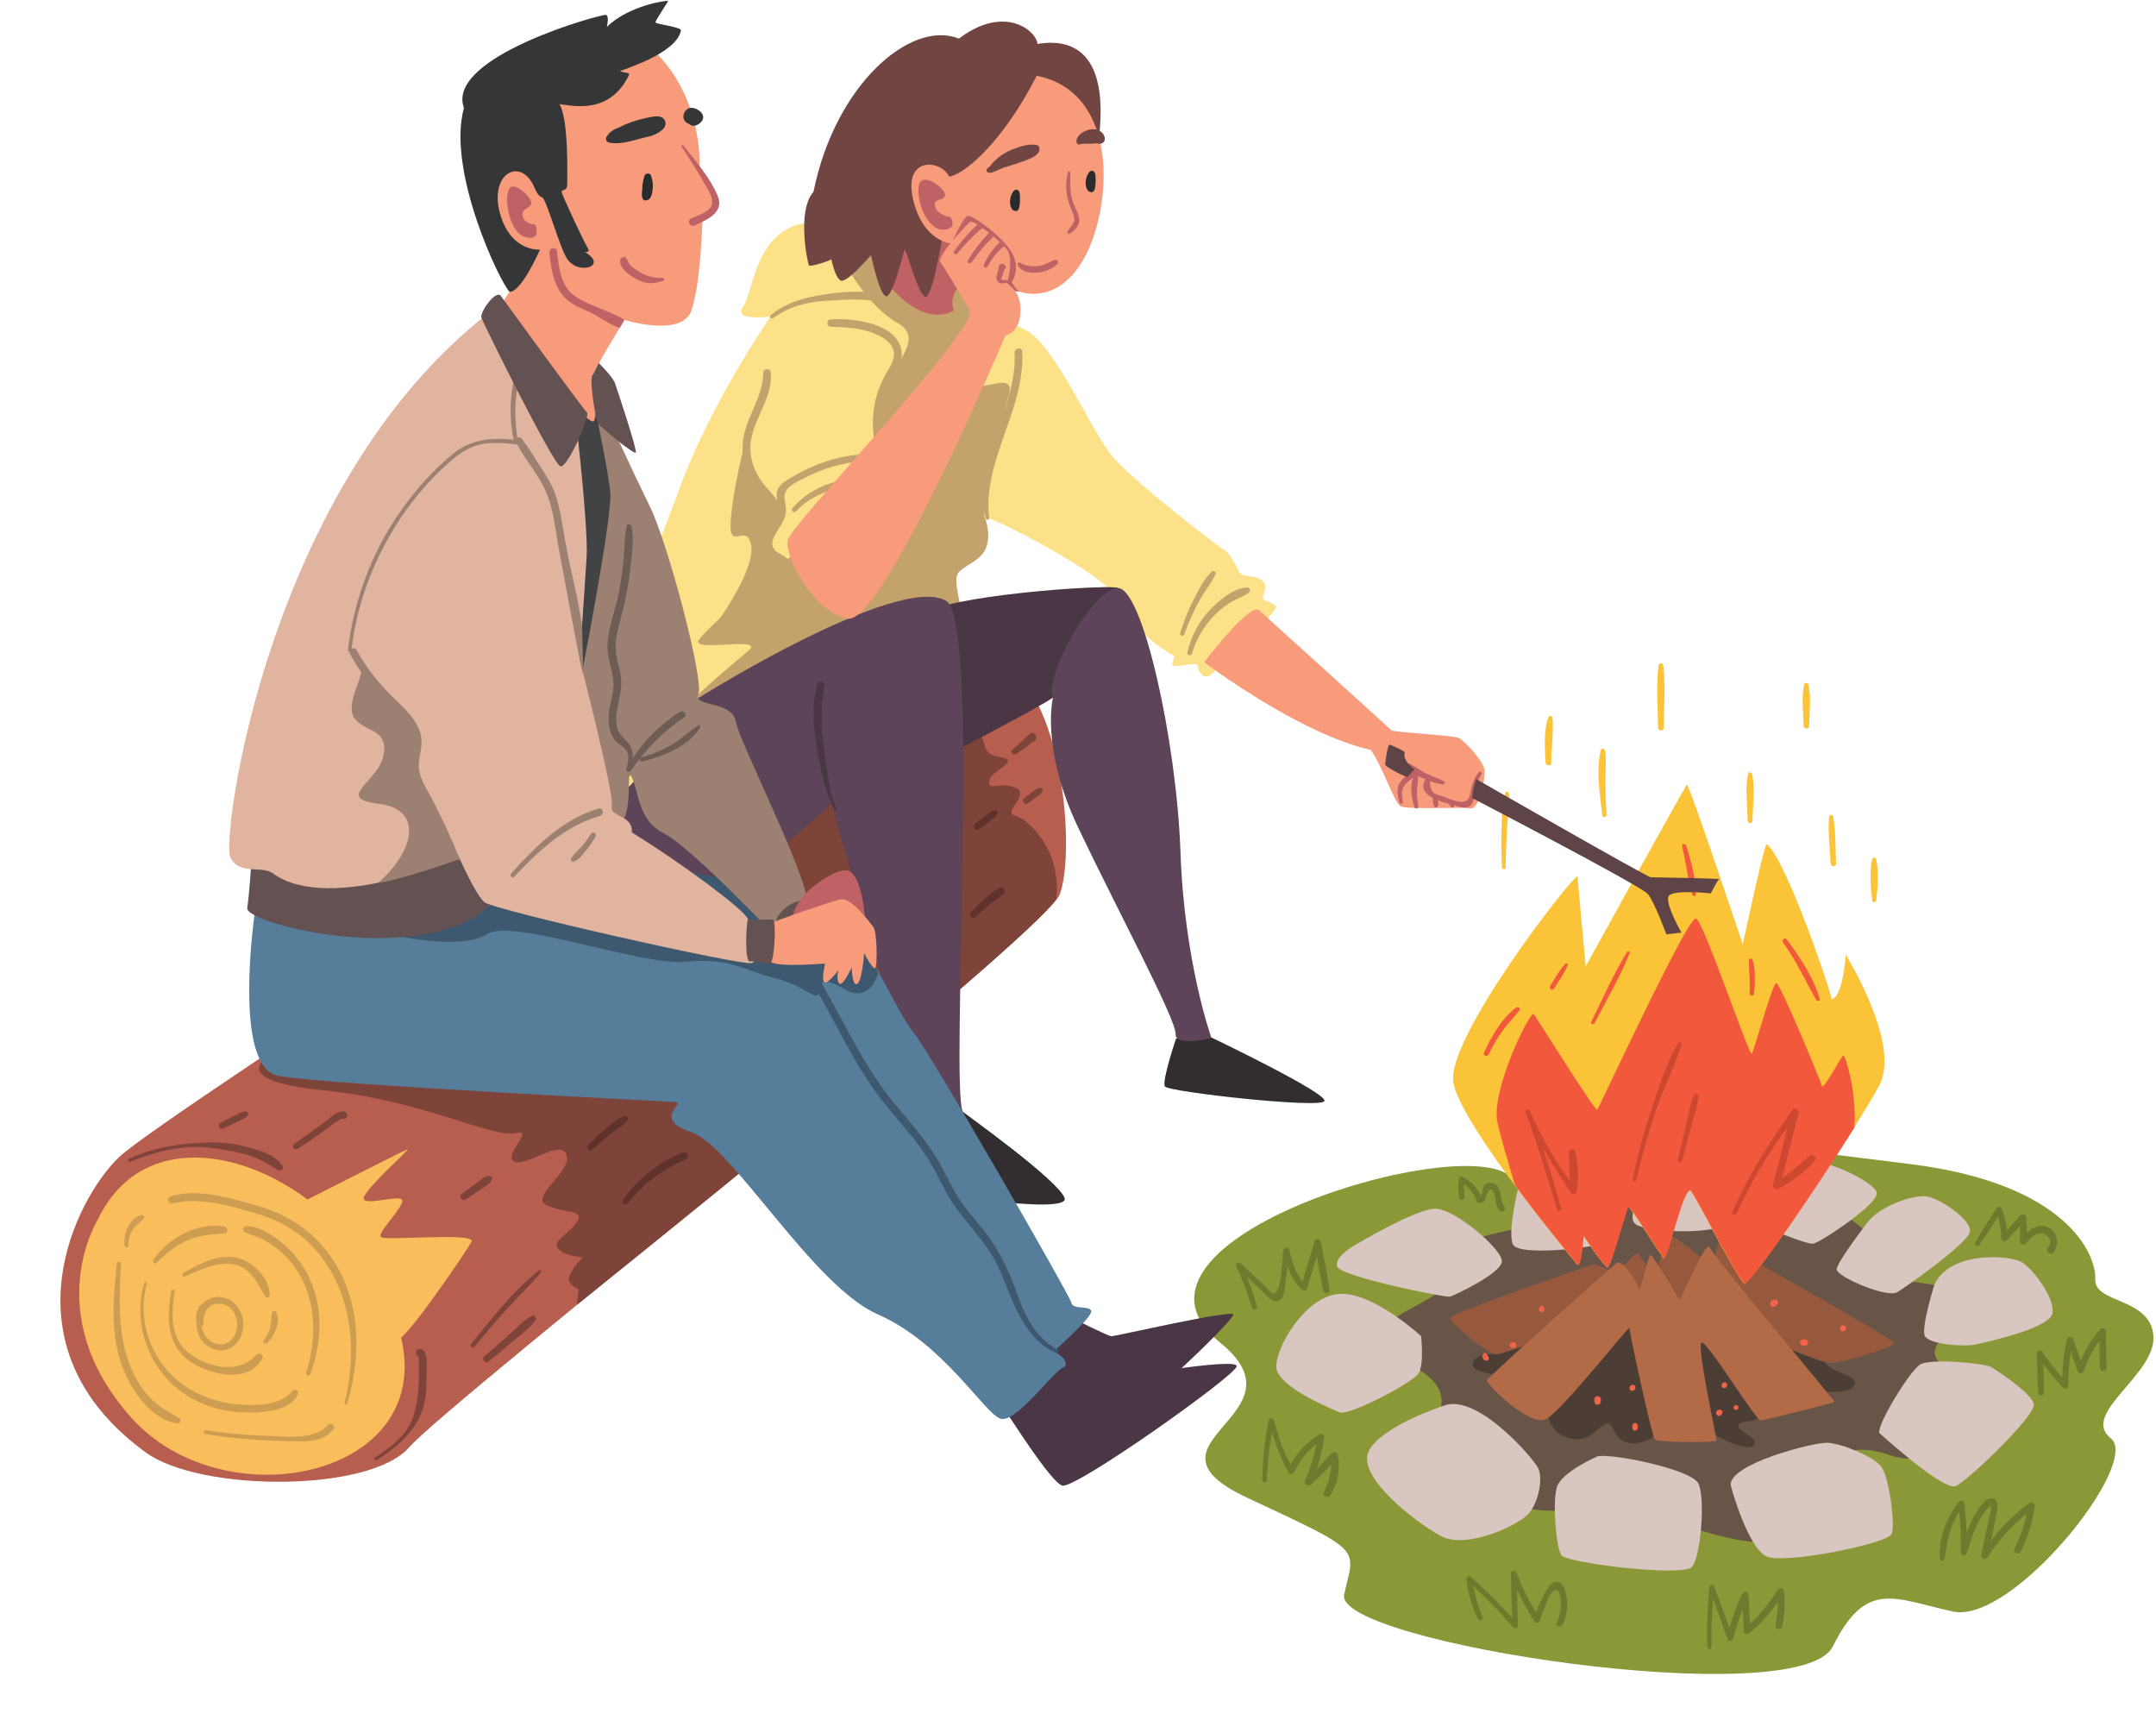 <?xml version="1.0" encoding="UTF-8"?><svg xmlns="http://www.w3.org/2000/svg" xmlns:xlink="http://www.w3.org/1999/xlink" height="2046.4" preserveAspectRatio="xMidYMid meet" version="1.0" viewBox="177.8 250.0 2575.2 2046.4" width="2575.2" zoomAndPan="magnify"><g><g><path d="M 1161.02 1073.422 C 1157.031 1077.309 375.836 1579.891 321.02 1630.852 C 268.266 1679.891 177.805 1857.84 351.902 1984.449 C 416.66 2031.551 619.035 2032.711 666.52 1978.281 C 714 1923.852 1426.23 1364.488 1443.602 1318.172 C 1460.969 1271.84 1450.551 1103.922 1386.852 1049.488 C 1323.16 995.059 1189.969 1045.238 1161.02 1073.422" fill="#b85e4f"/></g><g><path d="M 499.367 1508.859 C 495.98 1513.078 449.184 1540.52 564.992 1552.102 C 680.801 1563.68 766.5 1609.23 792.75 1603.059 C 819 1596.879 777.309 1630.078 791.977 1637.031 C 806.648 1643.98 847.566 1609.23 854.516 1629.309 C 861.465 1649.379 808.965 1679.488 831.352 1689.531 C 853.742 1699.559 875.359 1694.16 867.641 1708.059 C 859.918 1721.949 835.984 1731.988 844.477 1741.25 C 852.969 1750.52 873.816 1751.289 873.816 1751.289 C 873.816 1751.289 854.516 1771.359 857.602 1779.469 C 860.691 1787.578 870.344 1788.352 868.797 1791.82 C 867.254 1795.301 867.254 1807.852 867.254 1807.852 C 867.254 1807.852 1400.172 1381.859 1439.539 1323.379 C 1445.91 1263.73 1404.801 1227.262 1389.75 1223.781 C 1374.691 1220.309 1408.852 1198.879 1390.898 1190.781 C 1372.949 1182.672 1356.738 1195.988 1359.641 1182.09 C 1362.531 1168.191 1400.172 1158.93 1370.641 1153.719 C 1341.109 1148.512 1367.16 1125.34 1327.211 1116.66 C 1287.25 1107.969 591.242 1394.602 499.367 1508.859" fill="#7e4339"/></g><g><path d="M 294.77 1706.129 C 294.77 1706.129 224.129 1818.461 334.145 1942.379 C 444.164 2066.289 697.016 2015.34 656.867 1847.031 C 613.047 1663.309 368.887 1549.781 294.77 1706.129" fill="#fabd5b"/></g><g><path d="M 532.566 1688.75 C 532.566 1688.75 659.953 1623.898 664.59 1622.359 C 669.219 1620.809 619.809 1664.051 612.859 1678.719 C 605.91 1693.391 659.184 1674.09 658.41 1684.121 C 657.641 1694.16 627.527 1722.73 632.934 1727.359 C 638.34 1731.988 747.199 1721.18 741.023 1732.762 C 734.844 1744.34 671.535 1836.988 656.867 1847.031 C 642.199 1857.059 532.566 1688.75 532.566 1688.75" fill="#fabd5b"/></g><g><path d="M 391.977 1943.73 C 378.766 1935.461 366.051 1929.359 355.398 1917.48 C 344.664 1905.5 336.703 1891.23 331.344 1876.109 C 318.25 1839.191 320.281 1797.922 322.254 1759.41 C 322.414 1756.199 317.59 1755.789 317.273 1759.012 C 313.191 1800.512 309.059 1843.219 324.301 1883.141 C 334.695 1910.359 358.348 1945.25 389.754 1949.828 C 393.008 1950.301 394.75 1945.469 391.977 1943.73" fill="#cd9e52"/></g><g><path d="M 569.234 1951.879 C 553.531 1969.781 521.535 1965.289 500.289 1964.762 C 474.559 1964.121 448.891 1961.559 423.406 1958.031 C 420.512 1957.629 420.191 1962.09 423.047 1962.539 C 454.281 1967.559 485.848 1970.219 517.477 1970.891 C 537.105 1971.301 562.531 1974.219 576.109 1956.77 C 579.496 1952.41 572.738 1947.891 569.234 1951.879" fill="#cd9e52"/></g><g><path d="M 562.469 1737.289 C 541.703 1713.41 515.02 1698.379 484.801 1689.691 C 453.082 1680.57 414.621 1668.781 381.938 1678.441 C 376.559 1680.031 377.883 1688.621 383.531 1687.199 C 415.484 1679.191 450.77 1689.512 481.645 1698.359 C 510.324 1706.578 535.641 1720.5 555.367 1743.18 C 598.266 1792.512 605.098 1863.16 589.379 1924.68 C 588.828 1926.828 592.035 1928.07 592.68 1925.879 C 611.477 1861.52 608.238 1789.922 562.469 1737.289" fill="#cd9e52"/></g><g><path d="M 347.961 1701.012 C 340.297 1701.18 334.391 1708.34 330.93 1714.629 C 326.992 1721.801 325.746 1729.672 326.746 1737.73 C 327.055 1740.23 331.32 1740.09 331.227 1737.512 C 330.969 1730.371 332.809 1723.559 336.855 1717.629 C 340.414 1712.422 346.023 1709.551 349.621 1704.57 C 350.559 1703.281 349.727 1700.969 347.961 1701.012" fill="#cd9e52"/></g><g><path d="M 526.691 1911.172 C 513.203 1928.879 480.965 1928.891 460.926 1927.02 C 438.035 1924.871 415.367 1916.98 396.617 1903.57 C 359.238 1876.84 340.477 1827.66 353.289 1783.191 C 353.891 1781.102 350.711 1779.922 350.09 1782.031 C 335.836 1830.371 355.094 1884.309 396.328 1913.23 C 418.055 1928.461 444.516 1936.289 470.961 1936.73 C 490.777 1937.059 524.141 1935.852 533.711 1914.859 C 535.641 1910.621 529.328 1907.711 526.691 1911.172" fill="#cd9e52"/></g><g><path d="M 546.801 1775.059 C 539.5 1760.039 529.047 1746.359 516.312 1735.539 C 504.891 1725.828 487.512 1714.172 471.973 1714.059 C 467.523 1714.02 466.668 1719.422 470.383 1721.352 C 477.211 1724.891 484.895 1726.531 491.816 1730.07 C 498.707 1733.59 505.145 1737.941 511.062 1742.93 C 523.195 1753.16 532.98 1765.879 539.812 1780.211 C 556.082 1814.34 554.668 1853.77 543.551 1889.191 C 542.551 1892.371 547.273 1894.129 548.449 1890.969 C 562.211 1853.891 564.426 1811.352 546.801 1775.059" fill="#cd9e52"/></g><g><path d="M 445.668 1714.52 C 414.035 1709.172 378.055 1728.559 360.934 1754.391 C 359.285 1756.879 362.723 1760.5 364.961 1758.129 C 375.355 1747.07 387.668 1737.5 401.551 1731.27 C 416.207 1724.699 430.391 1723.949 446.086 1722.84 C 451.133 1722.48 450.031 1715.262 445.668 1714.52" fill="#cd9e52"/></g><g><path d="M 484.121 1867.852 C 463.289 1890.609 429.852 1883.961 406.449 1867.98 C 380.391 1850.191 382.281 1819.75 386.434 1792.031 C 386.828 1789.398 382.746 1789.102 382.32 1791.699 C 376.945 1824.629 376.211 1858.422 407.961 1877.781 C 431.18 1891.93 474.238 1902.25 490.969 1872.711 C 493.664 1867.949 487.758 1863.871 484.121 1867.852" fill="#cd9e52"/></g><g><path d="M 508.062 1817.219 C 506.785 1814.262 502.816 1815.48 502.344 1818.25 C 501.379 1823.93 502.242 1829.488 500.652 1835.191 C 499.094 1840.809 496.363 1845.801 492.707 1850.309 C 490.316 1853.262 494.957 1856.281 497.398 1853.648 C 505.461 1844.961 513.188 1829.109 508.062 1817.219" fill="#cd9e52"/></g><g><path d="M 461.047 1751.949 C 439.277 1746.699 415.16 1759.621 396.809 1769.93 C 394.176 1771.41 395.992 1775.5 398.809 1774.23 C 414.809 1767.02 435.758 1757.32 453.762 1759.34 C 476.516 1761.891 484.047 1780.43 494.125 1797.578 C 496.004 1800.781 500.445 1799.328 500.18 1795.648 C 498.707 1775.488 480.223 1756.57 461.047 1751.949" fill="#cd9e52"/></g><g><path d="M 459.426 1841.359 C 454.711 1854.73 441.16 1859.52 429.234 1851.422 C 422.996 1847.191 419.848 1840.891 418.617 1833.988 C 419.91 1833.398 420.914 1832.059 420.805 1830.238 C 420.047 1817.52 426.867 1805.02 441.566 1806.93 C 457.855 1809.051 464.383 1827.301 459.426 1841.359 Z M 439.445 1798.719 C 431.555 1798.289 423.324 1802.27 417.902 1808.352 C 417.074 1808.281 416.234 1808.672 415.84 1809.75 C 415.551 1810.551 415.297 1811.371 415.039 1812.18 C 412.109 1816.949 410.871 1822.512 412.406 1828.09 C 412.211 1841.32 417.227 1854.16 430.586 1860.09 C 448.25 1867.93 464.195 1856.422 467.816 1838.488 C 471.59 1819.801 459.547 1799.82 439.445 1798.719" fill="#cd9e52"/></g><g><path d="M 514.828 1641.629 C 507.34 1630.371 491.527 1625.031 479.148 1621.379 C 462.586 1616.48 445.785 1613.781 428.508 1614.27 C 395.152 1615.219 362.238 1619.441 331.773 1633.859 C 329.59 1634.898 331.137 1638.141 333.352 1637.238 C 362.5 1625.449 394.301 1617.199 426.008 1620.379 C 441.395 1621.93 457.281 1624.719 472.172 1628.84 C 486.574 1632.82 497.203 1639.379 509.605 1647.262 C 513.461 1649.711 517.223 1645.23 514.828 1641.629" fill="#7e4339"/></g><g><path d="M 681.77 1861.391 C 676.801 1858.609 671.633 1865.371 676.523 1868.762 C 679.152 1870.59 677.871 1882.359 677.969 1885.691 C 678.141 1891.719 678.188 1897.762 677.93 1903.781 C 677.414 1915.828 675.496 1928.02 672.125 1939.609 C 665.426 1962.648 644.707 1978.121 625.516 1990.672 C 623.48 1992 625.91 1994.84 627.922 1993.57 C 650.672 1979.102 674.059 1959.691 682.641 1933.012 C 687 1919.461 687.48 1904.578 687.262 1890.461 C 687.148 1882.809 689.836 1865.891 681.77 1861.391" fill="#7e4339"/></g><g><path d="M 821.688 1766.891 C 790.961 1791.191 764.984 1824.5 740.566 1854.891 C 738.414 1857.559 742.762 1860.621 744.902 1857.969 C 757.402 1842.52 770.301 1827.398 783.629 1812.66 C 796.883 1798 811.531 1784.379 824.059 1769.09 C 825.258 1767.621 823.098 1765.781 821.688 1766.891" fill="#7e4339"/></g><g><path d="M 812.93 1821.391 C 802.777 1826.922 794.352 1836.5 785.664 1844.109 C 775.902 1852.66 766.117 1861.18 756.348 1869.719 C 752.52 1873.07 757.426 1878.98 761.387 1875.801 C 771.496 1867.66 781.473 1859.379 791.312 1850.91 C 800.066 1843.379 810.715 1836.18 817.34 1826.691 C 819.289 1823.898 816.156 1819.641 812.93 1821.391" fill="#7e4339"/></g><g><path d="M 762.965 1654.359 C 756.977 1654 751.973 1659.301 747.348 1662.602 C 741.277 1666.922 735.234 1671.289 729.18 1675.641 C 724.719 1678.852 730.152 1685.211 734.59 1682.16 C 740.422 1678.148 746.266 1674.172 752.086 1670.148 C 756.727 1666.941 763.762 1663.891 765.438 1658.219 C 765.949 1656.469 764.93 1654.48 762.965 1654.359" fill="#7e4339"/></g><g><path d="M 588.77 1577.238 C 580.16 1575.77 570.574 1586.559 564.121 1591.141 C 552.398 1599.461 540.695 1607.809 528.988 1616.148 C 525.109 1618.91 529.828 1624.441 533.684 1621.801 C 542.594 1615.699 551.504 1609.59 560.477 1603.578 C 564.113 1601.141 584.434 1584.121 588.086 1585.762 C 590.004 1586.621 592.492 1584.961 592.543 1582.898 C 592.555 1582.5 592.562 1582.109 592.574 1581.711 C 592.637 1579.32 591.09 1577.641 588.77 1577.238" fill="#7e4339"/></g><g><path d="M 470.426 1577.129 C 465.469 1578 460.871 1580.859 456.359 1583.031 C 451.359 1585.441 446.395 1587.93 441.418 1590.379 C 436.863 1592.621 440.172 1599.75 444.754 1597.531 C 449.746 1595.109 454.758 1592.73 459.727 1590.262 C 464.207 1588.039 469.348 1586.18 473.074 1582.809 C 475.438 1580.672 473.707 1576.551 470.426 1577.129" fill="#7e4339"/></g><g><path d="M 1408.219 1126.172 C 1401.191 1132.441 1394.84 1139.09 1387.211 1144.699 C 1383.43 1147.48 1388.02 1152.711 1391.781 1150.211 C 1398.191 1145.969 1404.762 1141.43 1410.461 1136.141 C 1411.32 1136.398 1412.148 1136.301 1412.98 1135.711 C 1414.93 1134.309 1415.398 1132.191 1415.34 1129.871 C 1415.238 1126.391 1411.262 1123.449 1408.219 1126.172" fill="#7e4339"/></g><g><path d="M 1419.762 1190.73 C 1416.262 1190.949 1413.129 1194.109 1410.422 1196.141 C 1407.27 1198.5 1404.141 1200.891 1401 1203.262 C 1397.078 1206.211 1401.91 1211.91 1405.828 1209.078 C 1409.02 1206.77 1412.219 1204.461 1415.398 1202.141 C 1418.262 1200.059 1421.84 1198.148 1423.121 1194.711 C 1423.988 1192.379 1421.941 1190.59 1419.762 1190.73" fill="#7e4339"/></g><g><path d="M 1372.141 1310.191 C 1359.141 1316.809 1347.641 1328.68 1337.809 1339.262 C 1334.48 1342.84 1339.121 1348.84 1342.809 1345.27 C 1348.059 1340.18 1353.5 1335.27 1359.18 1330.648 C 1364.852 1326.039 1371.23 1322.172 1376.648 1317.32 C 1380.141 1314.199 1376.602 1307.93 1372.141 1310.191" fill="#5f322b"/></g><g><path d="M 1366.031 1217.648 C 1361.539 1218.148 1357.859 1221.828 1354.398 1224.5 C 1350.32 1227.648 1346.27 1230.828 1342.199 1234 C 1338.141 1237.16 1343.23 1243.23 1347.289 1240.129 C 1351.379 1236.988 1355.488 1233.879 1359.57 1230.73 C 1363.09 1228.02 1367.371 1225.461 1369.012 1221.18 C 1369.77 1219.191 1367.969 1217.43 1366.031 1217.648" fill="#5f322b"/></g><g><path d="M 993.086 1626.27 C 964.168 1637.879 940.031 1657.641 921.859 1682.82 C 919.23 1686.469 924.781 1690.352 927.523 1686.852 C 945.855 1663.441 969.66 1646.09 996.934 1634.52 C 1002.379 1632.211 998.18 1623.422 993.086 1626.27" fill="#5f322b"/></g><g><path d="M 924.141 1582.84 C 916.055 1584.898 909.098 1591.719 902.711 1596.879 C 894.941 1603.172 887.562 1609.879 880.465 1616.91 C 876.887 1620.441 881.82 1626.512 885.504 1622.98 C 892.344 1616.41 899.43 1610.129 906.863 1604.23 C 913.422 1599.031 922.359 1594.578 927.305 1587.82 C 928.871 1585.68 926.879 1582.148 924.141 1582.84" fill="#5f322b"/></g><g><path d="M 1985.574 1658.641 C 1940.414 1595.051 1483.016 1730.25 1635.066 1853.199 C 1742.988 1940.48 1525.426 1972.102 1667.488 2038.5 C 1809.551 2104.902 1795.652 2097.172 1783.289 2154.309 C 1770.941 2211.441 2326.828 2296.371 2366.977 2216.07 C 2407.121 2135.781 2439.551 2158.941 2510.57 2174.379 C 2581.609 2189.82 2736.031 1996.812 2698.957 1967.473 C 2661.902 1938.133 2753.004 1891.812 2749.914 1845.48 C 2746.824 1799.16 2678.875 1806.883 2680.43 1777.539 C 2681.969 1748.203 2646.465 1663.281 2459.633 1640.113 C 2272.781 1616.949 2102.941 1590.699 1985.574 1658.641" fill="#8a9837"/></g><g><path d="M 2005.262 1714.234 C 2005.262 1714.234 1845.445 1742.031 1885.984 1769.82 C 1926.523 1797.609 1853.555 1805.723 1826.922 1839.312 C 1800.293 1872.891 1929.984 1878.684 1892.938 1945.852 C 1855.875 2013.02 1990.215 2067.449 2062.016 2051.242 C 2133.816 2035.02 2289 2126.512 2305.215 2075.562 C 2321.434 2024.602 2358.477 1960.91 2434.91 1987.543 C 2511.355 2014.18 2527.57 1906.48 2496.293 1878.684 C 2465.016 1850.891 2541.465 1832.359 2524.094 1802.25 C 2506.711 1772.141 2431.449 1792.98 2423.34 1755.922 C 2415.215 1718.863 2382.801 1688.754 2333 1700.34 C 2283.199 1711.922 2271.633 1702.652 2236.879 1681.812 C 2202.141 1660.961 2040 1651.703 2005.262 1714.234" fill="#695448"/></g><g><path d="M 1875.188 1845.477 C 1875.188 1845.477 1815.738 1790.668 1775.586 1795.297 C 1735.445 1799.926 1701.473 1859.379 1702.246 1882.535 C 1703.016 1905.699 1767.102 1931.949 1777.902 1936.586 C 1788.715 1941.219 1865.145 1901.066 1872.098 1890.258 C 1879.047 1879.449 1875.188 1845.477 1875.188 1845.477" fill="#dac6c0"/></g><g><path d="M 1903.742 1928.09 C 1903.742 1928.09 1827.312 1952.801 1812.645 1982.91 C 1797.977 2013.02 1867.461 2067.059 1898.348 2084.051 C 1929.223 2101.031 1992.535 2070.922 2004.113 2057.031 C 2015.695 2043.129 2021.102 2015.34 2014.926 2002.98 C 2008.738 1990.629 1943.121 1914.969 1903.742 1928.09" fill="#dac6c0"/></g><g><path d="M 2085.953 1989.09 C 2085.953 1989.09 2042.73 2007.621 2037.309 2026.148 C 2031.914 2044.668 2036.547 2097.949 2042.73 2107.211 C 2048.898 2116.48 2187.867 2133.461 2198.668 2121.109 C 2209.484 2108.758 2214.895 2038.5 2206.387 2021.508 C 2197.906 2004.531 2103.715 1985.23 2085.953 1989.09" fill="#dac6c0"/></g><g><path d="M 2244.992 2023.062 C 2245.066 2025.371 2265.848 2099.488 2288.227 2108.762 C 2310.625 2118.02 2432.613 2093.309 2437.242 2081.73 C 2441.871 2070.148 2434.156 2013.789 2424.898 2001.441 C 2415.625 1989.09 2377.02 1973.648 2360.793 1972.871 C 2344.586 1972.102 2244.215 1997.578 2244.992 2023.062" fill="#dac6c0"/></g><g><path d="M 2422.57 1961.289 C 2422.57 1961.289 2499.004 2030.777 2513.672 2024.598 C 2528.34 2018.418 2610.184 1939.668 2607.094 1926.551 C 2604.004 1913.418 2563.859 1887.168 2556.141 1882.539 C 2548.422 1877.91 2483.566 1871.73 2471.219 1879.449 C 2458.859 1887.168 2419.48 1951.258 2422.57 1961.289" fill="#dac6c0"/></g><g><path d="M 2488.195 1784.488 C 2488.195 1784.488 2472.742 1833.898 2476.602 1844.711 C 2480.461 1855.52 2524.477 1858.609 2537.602 1855.52 C 2550.73 1852.43 2627.164 1836.219 2629.473 1817.691 C 2631.797 1799.16 2606.32 1765.961 2593.191 1757.473 C 2580.066 1748.98 2506.715 1742.801 2488.195 1784.488" fill="#dac6c0"/></g><g><path d="M 2407.906 1710.367 C 2407.906 1710.367 2371.609 1757.469 2371.609 1765.961 C 2371.609 1774.449 2431.828 1800.699 2444.188 1792.98 C 2456.543 1785.258 2527.566 1735.078 2530.66 1721.18 C 2533.754 1707.277 2495.141 1681.027 2478.93 1678.719 C 2462.73 1676.398 2422.578 1690.301 2407.906 1710.367" fill="#dac6c0"/></g><g><path d="M 1797.98 1735.848 C 1797.98 1735.848 1771.723 1749.746 1774.816 1762.098 C 1777.902 1774.445 1905.301 1799.93 1909.922 1798.387 C 1914.555 1796.836 1971.695 1770.586 1971.695 1755.918 C 1971.695 1741.246 1915.34 1693.387 1892.164 1693.387 C 1869.012 1693.387 1797.98 1735.848 1797.98 1735.848" fill="#dac6c0"/></g><g><path d="M 1992.535 1663.277 C 1992.535 1663.277 1977.871 1719.637 1984.816 1735.848 C 1991.77 1752.059 2099.094 1738.168 2105.258 1730.449 C 2111.438 1722.727 2083.637 1667.906 2060.477 1660.188 C 2037.316 1652.465 2014.934 1645.516 1992.535 1663.277" fill="#dac6c0"/></g><g><path d="M 2153.133 1650.918 C 2153.133 1650.918 2116.066 1701.105 2131.504 1711.918 C 2146.945 1722.727 2226.484 1723.496 2238.828 1711.918 C 2251.176 1700.336 2224.922 1615.406 2153.133 1650.918" fill="#dac6c0"/></g><g><path d="M 2281.273 1712.691 C 2283.086 1714.148 2335.328 1736.621 2343.816 1735.078 C 2352.316 1733.531 2422.57 1687.211 2419.48 1674.09 C 2416.387 1660.961 2355.406 1632.391 2333.785 1636.25 C 2312.16 1640.109 2265.074 1699.559 2281.273 1712.691" fill="#dac6c0"/></g><g><path d="M 2035.77 1789.508 L 1975.559 1861.309 L 1963.582 1867.102 C 1963.582 1867.102 1936.941 1865.941 1936.941 1879.07 C 1936.941 1892.191 1976.324 1890.258 1982.883 1897.602 C 1989.445 1904.93 2026.5 1926.938 2026.5 1926.938 C 2026.5 1926.938 2021.293 1960.91 2054.496 1967.852 C 2087.684 1974.801 2093.922 1930.191 2106.602 1960.328 C 2115.867 1982.328 2150.809 1972.102 2155.824 1962.059 C 2160.84 1952.031 2212.578 1956.27 2212.578 1956.27 C 2212.578 1956.27 2263.141 1986 2272.023 1976.352 C 2280.895 1966.699 2249.633 1958.199 2254.652 1951.258 C 2259.668 1944.309 2280.512 1951.258 2277.422 1937.359 C 2274.332 1923.461 2343.43 1911.109 2344.594 1911.109 C 2345.754 1911.109 2388.605 1916.508 2393.227 1903.391 C 2397.859 1890.258 2355.008 1888.719 2356.172 1870.961 C 2357.332 1853.199 2035.77 1789.508 2035.77 1789.508" fill="#4c3e35"/></g><g><path d="M 2082.086 1759.402 C 2082.086 1759.402 1911.078 1817.301 1910.316 1823.871 C 1909.535 1830.43 1952.766 1864.781 1963.578 1867.102 C 1974.395 1869.418 2087.883 1821.941 2087.883 1821.941 L 2154.285 1821.551 L 2251.555 1832.742 C 2251.555 1832.742 2350.008 1878.68 2365.434 1877.52 C 2380.875 1876.359 2441.48 1859.379 2439.938 1853.59 C 2438.395 1847.801 2235.734 1734.691 2231.871 1733.531 C 2228.008 1732.383 2225.684 1764.801 2224.531 1763.648 C 2223.379 1762.492 2183.238 1728.898 2175.117 1726.973 C 2167.016 1725.039 2154.656 1778.312 2152.727 1774.449 C 2150.793 1770.59 2136.91 1749.359 2133.824 1747.051 C 2130.723 1744.73 2109.109 1771.359 2109.109 1771.359 C 2109.109 1771.359 2083.629 1759.402 2082.086 1759.402" fill="#96593e"/></g><g><path d="M 2062.023 1760.562 C 2062.023 1760.562 1923.039 1594.953 1913.77 1542.844 C 1904.516 1490.723 2053.91 1298.484 2062.023 1296.164 C 2062.023 1299.641 2071.863 1403.863 2071.863 1403.863 C 2071.863 1403.863 2189.406 1190.781 2192.875 1186.723 C 2199.832 1199.465 2259.461 1377.812 2259.461 1377.812 C 2259.461 1377.812 2283.781 1263.164 2287.84 1257.945 C 2309.262 1271.844 2365.434 1434.754 2365.434 1443.242 C 2379.332 1440.922 2382.41 1389.973 2382.41 1389.973 C 2382.41 1389.973 2448.812 1496.512 2422.566 1545.922 C 2396.309 1595.344 2276.254 1776.191 2261.203 1783.141 C 2249.617 1770.98 2205.617 1683.543 2197.504 1672.543 C 2189.406 1661.543 2169.137 1755.352 2165.082 1752.453 C 2161.027 1749.551 2123.965 1688.184 2122.234 1691.074 C 2120.492 1693.973 2101.383 1763.453 2097.914 1763.453 C 2094.426 1763.453 2068.961 1725.812 2068.961 1725.812 C 2068.961 1725.812 2066.648 1761.711 2062.023 1760.562" fill="#fbc338"/></g><g><path d="M 2379.715 1510.414 C 2377.391 1510.414 2358.098 1548.242 2354.23 1547.473 C 2352.688 1541.293 2304.059 1423.941 2299.43 1423.941 C 2294.785 1423.941 2273.18 1505.004 2270.078 1508.094 C 2266.992 1511.184 2212.941 1351.363 2203.68 1346.734 C 2194.422 1342.102 2087.875 1572.953 2085.551 1575.262 C 2083.242 1577.582 2013.758 1466.402 2009.895 1461.004 C 2006.027 1455.594 1960.484 1547.473 1965.895 1587.613 C 1968.613 1602.023 1978.398 1635.641 1987.438 1665.453 C 2024.812 1715.773 2062.391 1760.562 2062.391 1760.562 C 2067.035 1761.711 2069.34 1725.812 2069.34 1725.812 C 2069.34 1725.812 2094.824 1763.453 2098.293 1763.453 C 2101.777 1763.453 2120.883 1693.973 2122.617 1691.07 C 2124.352 1688.184 2161.414 1749.551 2165.469 1752.453 C 2169.527 1755.352 2189.777 1661.543 2197.891 1672.543 C 2206.004 1683.543 2250.004 1770.98 2261.586 1783.141 C 2273.223 1777.773 2347.5 1668.633 2392.809 1596.473 C 2395.512 1550.512 2381.434 1510.414 2379.715 1510.414" fill="#f2583c"/></g><g><path d="M 2109.508 1757.66 C 2107.734 1758.129 1954.891 1894.32 1953.742 1898.367 C 1952.578 1902.418 2005.277 1954.539 2024.387 1944.688 C 2043.5 1934.852 2123.969 1832.359 2123.969 1835.828 C 2123.969 1839.309 2150.609 1965.539 2154.664 1969.008 C 2158.719 1972.488 2228.199 1973.07 2228.199 1970.168 C 2228.199 1967.27 2203.887 1856.098 2210.254 1853.199 C 2216.617 1850.309 2275.68 1948.172 2281.48 1946.43 C 2287.277 1944.688 2368.91 1925.578 2368.91 1923.852 C 2368.91 1922.109 2224.727 1751.289 2220.105 1739.707 C 2215.457 1728.129 2184.195 1807.461 2183.047 1802.25 C 2181.883 1797.039 2151.77 1749.551 2149.445 1748.398 C 2147.137 1747.238 2136.715 1794.719 2135.566 1789.508 C 2134.402 1784.301 2118.184 1755.348 2109.508 1757.66" fill="#b36a47"/></g><g><path d="M 2089.832 1920.438 C 2089.652 1918.488 2087.578 1917.148 2085.754 1917.238 C 2083.793 1917.34 2082.215 1918.848 2082.023 1920.828 C 2081.859 1922.488 2082.039 1923.777 2082.613 1925.352 C 2083.754 1928.449 2088.371 1927.871 2089.422 1925.051 C 2089.68 1924.328 2089.961 1923.57 2090.012 1922.789 C 2090.051 1922.031 2089.91 1921.199 2089.832 1920.438" fill="#f36349"/></g><g><path d="M 2133.902 1951.887 C 2133.703 1950.32 2132.082 1949.188 2130.574 1949.277 C 2128.938 1949.391 2127.723 1950.578 2127.523 1952.211 C 2127.422 1953.09 2127.461 1953.969 2127.461 1954.848 C 2127.484 1956.617 2128.598 1958.23 2130.469 1958.379 C 2132.148 1958.52 2133.98 1957.148 2134.004 1955.379 C 2134.02 1954.207 2134.043 1953.047 2133.902 1951.887" fill="#f36349"/></g><g><path d="M 2127.938 1903.59 C 2123.242 1903.59 2122.602 1910.91 2127.352 1910.91 C 2132.035 1910.91 2132.676 1903.59 2127.938 1903.59" fill="#f36349"/></g><g><path d="M 1954.926 1869.277 C 1954.867 1869.238 1954.867 1869.238 1954.832 1869.207 C 1954.832 1869.207 1954.82 1869.199 1954.82 1869.188 C 1954.82 1869.168 1954.785 1869.098 1954.711 1868.938 C 1954.555 1868.707 1954.41 1868.465 1954.254 1868.238 C 1954.207 1868.176 1953.957 1867.906 1953.703 1867.68 C 1953.75 1867.867 1953.738 1867.977 1953.691 1867.656 C 1953.488 1867.457 1953.309 1867.285 1953.281 1867.309 C 1953.465 1867.168 1953.582 1867.285 1953.645 1867.457 C 1953.344 1865.879 1951.844 1864.887 1950.402 1865.945 C 1949.32 1866.746 1948.566 1868.457 1948.457 1869.797 C 1948.312 1871.688 1949.684 1873.516 1951.277 1874.406 C 1952.754 1875.238 1954.605 1875.156 1955.672 1873.668 C 1956.668 1872.266 1956.309 1870.289 1954.926 1869.277" fill="#f36349"/></g><g><path d="M 1953.676 1867.66 C 1953.691 1867.66 1953.703 1867.668 1953.703 1867.68 C 1953.691 1867.602 1953.676 1867.527 1953.641 1867.461 C 1953.652 1867.508 1953.676 1867.551 1953.676 1867.609 C 1953.676 1867.629 1953.676 1867.641 1953.676 1867.66" fill="#f36349"/></g><g><path d="M 2022.316 1812.277 C 2022.207 1811.938 2022.094 1811.609 2021.984 1811.27 C 2021.164 1808.758 2017.23 1809.219 2016.473 1811.508 C 2016.359 1811.855 2016.25 1812.199 2016.137 1812.547 C 2015.395 1814.797 2017.043 1817.129 2019.453 1817.008 C 2021.969 1816.879 2023.027 1814.469 2022.316 1812.277" fill="#f36349"/></g><g><path d="M 1984.953 1852.801 C 1984.562 1852.871 1984.195 1852.93 1983.828 1853.031 C 1982.402 1853.41 1981.242 1854.48 1981.121 1856.031 C 1981.012 1857.383 1981.902 1859.043 1983.293 1859.41 C 1983.953 1859.582 1984.621 1859.711 1985.293 1859.832 C 1987.418 1860.199 1989.188 1858.051 1989.102 1856.121 C 1988.992 1854.012 1987.051 1852.43 1984.953 1852.801" fill="#f36349"/></g><g><path d="M 2301.027 1803.16 C 2299.84 1801.441 2297.34 1801.434 2295.59 1802.16 C 2294.051 1802.793 2292.934 1804.031 2292.367 1805.582 C 2291.676 1807.441 2292.68 1809.84 2294.629 1810.453 C 2296.336 1810.98 2298.582 1810.32 2299.348 1808.57 C 2299.797 1808.41 2300.25 1808.191 2300.59 1807.863 C 2301.988 1806.543 2302.113 1804.73 2301.027 1803.16" fill="#f36349"/></g><g><path d="M 2334.398 1849.719 C 2333.539 1849.559 2332.648 1849.539 2331.773 1849.469 C 2329.535 1849.289 2327.645 1851.156 2327.773 1853.387 C 2327.887 1855.777 2329.91 1857.059 2332.148 1856.887 C 2333.008 1856.816 2333.883 1856.797 2334.742 1856.648 C 2336.449 1856.336 2337.695 1854.738 2337.582 1853.027 C 2337.469 1851.188 2336.164 1850.027 2334.398 1849.719" fill="#f36349"/></g><g><path d="M 2379.617 1832.609 C 2374.996 1832.609 2374.367 1839.832 2379.031 1839.832 C 2383.668 1839.832 2384.297 1832.609 2379.617 1832.609" fill="#f36349"/></g><g><path d="M 2237.734 1900.73 C 2233.348 1900.73 2232.742 1907.59 2237.188 1907.59 C 2241.574 1907.59 2242.18 1900.73 2237.734 1900.73" fill="#f36349"/></g><g><path d="M 2230.66 1933.492 C 2230.305 1933.641 2229.945 1933.781 2229.59 1933.93 C 2227.246 1934.922 2226.93 1938.121 2228.684 1939.758 C 2230.605 1941.52 2233.473 1940.699 2234.445 1938.383 C 2234.582 1938.039 2234.734 1937.699 2234.887 1937.359 C 2235.969 1934.77 2233.004 1932.5 2230.66 1933.492" fill="#f36349"/></g><g><path d="M 2251.605 1927.84 C 2250 1927.84 2248.547 1928.871 2248.41 1930.559 C 2248.285 1932.059 2249.527 1933.75 2251.133 1933.75 C 2252.738 1933.75 2254.191 1932.719 2254.328 1931.027 C 2254.453 1929.531 2253.207 1927.84 2251.605 1927.84" fill="#f36349"/></g><g><path d="M 2049.207 2158.34 C 2048.312 2152.34 2046.387 2141.32 2039.395 2139.188 C 2033.152 2137.27 2028.785 2142.949 2025.895 2147.508 C 2020.332 2156.309 2016.027 2165.879 2012.555 2175.699 C 2003.207 2160.559 1995.418 2144.66 1989.066 2127.98 C 1987.859 2124.797 1982.273 2125.68 1982.371 2129.18 C 1982.875 2146.77 1983.391 2164.359 1983.883 2181.949 C 1968.371 2164.609 1951.938 2148.16 1934.398 2132.848 C 1932.109 2130.848 1928.988 2133.52 1929.316 2136.07 C 1931.453 2152.418 1935.605 2168.777 1943.23 2183.469 C 1944.98 2186.84 1949.91 2184.5 1948.539 2180.988 C 1943.734 2168.75 1939.734 2156.699 1937.242 2143.988 C 1954.254 2159.289 1970.156 2175.629 1984.902 2193.16 C 1986.652 2195.227 1990.941 2194.348 1990.852 2191.277 C 1990.512 2176.891 1990.172 2162.5 1989.82 2148.098 C 1995.836 2161.367 2002.832 2174.109 2010.809 2186.41 C 2012.316 2188.73 2016.27 2187.77 2017.023 2185.328 C 2018.82 2179.629 2020.809 2174.02 2023.211 2168.551 C 2025.262 2163.848 2028.598 2152.957 2033 2150.129 C 2041.656 2144.559 2042.238 2161.398 2042.238 2166.359 C 2042.223 2173.848 2040.16 2180.789 2037.328 2187.629 C 2035.469 2192.129 2042.285 2194.418 2044.324 2190.18 C 2049.094 2180.277 2050.816 2169.238 2049.207 2158.34" fill="#6f7a2f"/></g><g><path d="M 1775.875 1987.789 C 1775.199 1983.605 1770.188 1983.27 1767.758 1985.988 C 1762.344 1992.039 1756.734 1997.879 1750.965 2003.559 C 1754.727 1991.539 1757.609 1979.27 1759.527 1966.777 C 1759.953 1964.008 1756.441 1961.418 1753.953 1962.898 C 1739.191 1971.727 1727.461 1983.719 1719.57 1998.738 C 1709.785 1982.758 1704.59 1963.977 1699.34 1946.227 C 1698.281 1942.676 1693.656 1942.879 1692.957 1946.539 C 1688.484 1970.008 1685.898 1993.578 1685.375 2017.469 C 1685.297 2020.93 1690.625 2021.418 1690.785 2017.898 C 1691.758 1998.605 1693.797 1979.438 1696.961 1960.418 C 1702.199 1976.828 1708.289 1992.648 1716.648 2008.008 C 1718.285 2011.008 1722.246 2010.707 1723.641 2007.699 C 1729.797 1994.418 1738.613 1983.348 1750.133 1974.816 C 1747.188 1989.648 1742.746 2003.84 1736.594 2017.797 C 1734.805 2021.836 1740.402 2025.598 1743.586 2022.727 C 1751.988 2015.199 1760.02 2007.348 1767.758 1999.176 C 1767.723 2010.758 1764.328 2021.238 1758.93 2032.188 C 1756.824 2036.477 1763.633 2039.816 1766.273 2036.047 C 1776.137 2021.938 1778.559 2004.52 1775.875 1987.789" fill="#6f7a2f"/></g><g><path d="M 1765.812 1790.199 C 1763.254 1770.91 1758.898 1751.758 1755.312 1732.629 C 1754.652 1729.07 1749.082 1728.27 1747.977 1732.008 C 1743.23 1748.09 1738.48 1764.16 1733.734 1780.238 C 1724.621 1769.891 1721.09 1756.199 1717.859 1742.879 C 1716.883 1738.848 1711.098 1739.02 1710.578 1743.238 C 1709.559 1751.461 1708.898 1794.969 1698.711 1794.801 C 1696.477 1794.758 1690.301 1787.02 1688.828 1785.66 L 1678.965 1776.531 C 1672.367 1770.438 1665.789 1764.352 1659.211 1758.258 C 1656.684 1755.918 1652.914 1759.59 1654.27 1762.371 C 1662.07 1778.352 1668.129 1794.781 1673.363 1811.758 C 1674.445 1815.27 1680.059 1814.449 1679.129 1810.711 C 1676.07 1798.371 1671.934 1786.371 1667.055 1774.668 C 1673.84 1781.039 1680.625 1787.41 1687.406 1793.789 C 1691.773 1797.879 1697.715 1806.129 1704.77 1803.398 C 1711.117 1800.949 1711.684 1792.438 1712.473 1786.828 C 1713.645 1778.609 1714.664 1770.371 1715.66 1762.129 C 1719.344 1772.73 1724.512 1782.52 1733.391 1790.328 C 1735.168 1791.891 1738.418 1790.719 1739.066 1788.559 C 1742.926 1775.648 1746.762 1762.738 1750.609 1749.828 C 1753.027 1763.781 1755.422 1777.77 1758.727 1791.488 C 1759.809 1795.988 1766.43 1794.82 1765.812 1790.199" fill="#6f7a2f"/></g><g><path d="M 2601.449 2045.102 C 2584.117 2057.852 2568.914 2072.832 2555.949 2089.793 C 2558.305 2078.539 2560.672 2067.301 2562.848 2056.02 C 2563.953 2050.25 2565.457 2038.699 2556.047 2039.23 C 2546.668 2039.75 2538.105 2056.191 2534.41 2063.082 C 2531.418 2068.66 2528.969 2074.48 2526.824 2080.43 C 2526.312 2068.492 2525.402 2056.602 2523.914 2044.68 C 2523.512 2041.539 2519.32 2040.992 2517.574 2043.27 C 2503.25 2062.062 2492.512 2087.473 2495.09 2111.543 C 2495.426 2114.762 2500.148 2114.242 2500.531 2111.27 C 2503.188 2090.441 2507.078 2072.27 2517.977 2055 C 2519.605 2071.09 2520.359 2087.23 2519.848 2103.422 C 2519.719 2107.461 2525.801 2109.23 2527.098 2105 C 2532.699 2086.73 2538.027 2067.211 2550.973 2052.551 C 2559.602 2042.789 2555.168 2054.691 2554.125 2059.723 L 2551.438 2072.711 C 2549.07 2084.25 2546.684 2095.789 2544.285 2107.332 C 2543.469 2111.211 2549.438 2113.039 2551.453 2109.941 C 2564.336 2089.98 2580.051 2072.531 2598.406 2057.691 C 2595.609 2072.312 2590.789 2086.23 2583.91 2099.621 C 2581.539 2104.25 2589.191 2106.98 2591.527 2102.391 C 2600.266 2085.371 2605.691 2067.5 2608.09 2048.551 C 2608.555 2044.883 2604.105 2043.152 2601.449 2045.102" fill="#6f7a2f"/></g><g><path d="M 2693.141 1840.211 C 2693.074 1836.289 2688.691 1834.691 2686.113 1837.652 C 2676.332 1848.941 2668.746 1861.383 2663.176 1875.012 C 2660.102 1866.23 2657.027 1857.461 2653.953 1848.691 C 2652.879 1845.68 2647.805 1845.93 2646.977 1848.992 C 2642.895 1864.191 2641.621 1879.609 2641.012 1895.203 C 2632.367 1885.34 2624.367 1874.98 2617.078 1864.012 C 2615.395 1861.461 2610.516 1862.941 2610.633 1866.051 C 2611.18 1882.012 2611.277 1898.07 2612.617 1913.98 C 2612.914 1917.52 2618.781 1917.23 2618.863 1913.672 C 2619.129 1901.992 2618.699 1890.273 2618.301 1878.57 C 2625.457 1888.5 2633.191 1897.93 2641.574 1906.93 C 2643.637 1909.152 2648.02 1908.289 2648.117 1904.852 C 2648.496 1891.141 2649.027 1877.492 2651.34 1864.039 C 2654.102 1871.98 2656.879 1879.922 2659.637 1887.852 C 2660.746 1891.012 2665.719 1890.52 2666.68 1887.551 C 2671.043 1874.16 2677.32 1861.98 2685.52 1850.832 C 2685.637 1861.551 2685.75 1872.27 2685.816 1882.992 C 2685.867 1888.172 2694.016 1888.852 2693.898 1883.641 C 2693.617 1869.16 2693.336 1854.691 2693.141 1840.211" fill="#6f7a2f"/></g><g><path d="M 2625.609 1716.43 C 2616.047 1710.719 2606.453 1715.48 2598.801 1722.109 C 2598.816 1715.82 2598.527 1709.551 2597.91 1703.25 C 2597.523 1699.461 2592.766 1699.348 2590.73 1701.648 C 2585.52 1707.5 2580.309 1713.348 2575.102 1719.188 C 2574.016 1710.297 2571.93 1701.73 2568.68 1693.156 C 2567.758 1690.719 2563.988 1690.449 2562.613 1692.598 C 2554.004 1706.18 2544.977 1719.59 2537.148 1733.637 C 2535.465 1736.66 2539.492 1739.738 2541.629 1736.82 C 2549.719 1725.84 2557.031 1714.27 2564.422 1702.797 C 2566.785 1711.078 2568 1719.418 2568.062 1728.227 C 2568.098 1732.258 2572.543 1733.707 2575.148 1730.809 C 2580.309 1725.078 2585.473 1719.348 2590.633 1713.609 C 2590.875 1719.68 2590.809 1725.738 2590.406 1731.859 C 2590.113 1736.117 2595.227 1737.418 2597.75 1734.539 C 2602.797 1728.789 2609.625 1721.168 2617.988 1723.098 C 2625.527 1724.848 2629.59 1733.328 2623.926 1739.961 C 2620.188 1744.328 2628.164 1750.078 2631.207 1745.141 C 2637.016 1735.73 2635.801 1722.52 2625.609 1716.43" fill="#6f7a2f"/></g><g><path d="M 2308.52 2149.742 C 2308.164 2146.379 2302.992 2145.18 2301.234 2148.121 C 2292.051 2163.512 2280.984 2177.102 2267.902 2189.141 C 2267.379 2177.711 2266.883 2166.281 2266.371 2154.852 C 2266.188 2150.531 2260.93 2149.23 2258.973 2153.242 C 2252.652 2166.242 2247.27 2179.801 2243.57 2193.801 C 2237.434 2177.359 2231.508 2160.828 2225.215 2144.449 C 2224.098 2141.539 2219.805 2142.66 2219.504 2145.48 C 2217.125 2169.16 2216.289 2192.852 2217.098 2216.641 C 2217.195 2219.781 2222.098 2220.25 2222.043 2217.039 C 2221.66 2197.762 2222.34 2178.531 2224.098 2159.352 C 2229.766 2175.422 2235.648 2191.41 2241.176 2207.52 C 2242.152 2210.359 2246.957 2210.102 2247.723 2207.242 C 2251.051 2194.852 2254.75 2182.859 2259.43 2171.121 C 2259.77 2179.812 2260.121 2188.5 2260.449 2197.191 C 2260.562 2200.41 2264.062 2202.863 2266.883 2200.531 C 2280.09 2189.602 2291.543 2177.039 2301.223 2163.031 C 2301.32 2172.391 2300.414 2181.648 2298.516 2190.973 C 2297.465 2196.129 2305.672 2196.77 2306.707 2191.629 C 2309.512 2177.672 2310.035 2163.871 2308.52 2149.742" fill="#6f7a2f"/></g><g><path d="M 1974.676 1690.844 C 1967.992 1682.395 1973.465 1666.242 1959.887 1662.664 C 1956.758 1661.832 1953.785 1662.363 1951.359 1664.633 C 1948.629 1667.164 1948.629 1674.812 1946.602 1678.273 C 1942.199 1668.094 1934.738 1660.473 1924.656 1655.332 C 1922.664 1654.312 1920.48 1656.262 1920.262 1658.152 C 1919.391 1665.703 1919.523 1672.832 1920.918 1680.324 C 1921.672 1684.312 1927.688 1683.203 1927.129 1679.191 C 1926.379 1673.953 1926.098 1668.961 1926.355 1663.852 C 1933.816 1668.863 1939.008 1676.043 1941.906 1684.754 C 1942.395 1686.223 1944.188 1686.805 1945.57 1686.652 C 1953.641 1685.742 1951.676 1679.301 1954.633 1674.133 C 1961.09 1662.852 1963.648 1679.371 1964.352 1684.262 C 1964.996 1688.723 1966.102 1692.07 1969 1695.562 C 1972.047 1699.223 1977.613 1694.562 1974.676 1690.844" fill="#6f7a2f"/></g><g><path d="M 2059.48 1625.43 C 2058.52 1621.344 2051.559 1621.113 2051.66 1625.82 C 2051.938 1637.191 2052.586 1648.461 2052.863 1659.793 C 2033.297 1634.703 2018.156 1605.363 2005.07 1576.703 C 2003.578 1573.441 1998.805 1575.75 2000.07 1579.023 C 2014.629 1616.652 2025.562 1655.684 2037.613 1694.16 C 2038.484 1696.961 2042.977 1696.32 2042.23 1693.312 C 2036.043 1668.094 2028.156 1643.492 2019.789 1619.023 C 2030.332 1637.812 2042.043 1655.871 2053.949 1674.281 C 2056.051 1677.531 2060.938 1675.211 2061.305 1671.953 C 2063.027 1657.082 2062.949 1640.062 2059.48 1625.43" fill="#cc4930"/></g><g><path d="M 2182.688 1495.125 C 2167.953 1519.012 2159.125 1548.414 2150.27 1574.934 C 2141.156 1602.234 2133.777 1630.023 2127.715 1658.152 C 2127.148 1660.754 2131.738 1661.781 2132.328 1659.152 C 2138.609 1631.332 2146.297 1603.832 2155.422 1576.812 C 2164.547 1549.832 2177.898 1524.133 2186.473 1497.102 C 2187.184 1494.895 2184.031 1492.965 2182.688 1495.125" fill="#cc4930"/></g><g><path d="M 2200.941 1558.148 C 2196.094 1570.086 2194.102 1583.648 2191.086 1596.176 C 2188.023 1608.945 2185.113 1621.746 2182.082 1634.516 C 2181.324 1637.746 2186.141 1639.617 2187.008 1636.316 C 2190.543 1622.918 2194.172 1609.539 2197.676 1596.125 C 2200.832 1584.066 2205.207 1571.766 2206.504 1559.355 C 2206.855 1556.059 2202.133 1555.195 2200.941 1558.148" fill="#cc4930"/></g><g><path d="M 2339.609 1629.957 C 2328.645 1639.637 2318.398 1648.766 2306.469 1656.629 C 2312.75 1630.859 2319.453 1605.168 2325.934 1579.438 C 2327.043 1574.996 2321.383 1571.258 2318.398 1575.488 C 2291.094 1614.418 2266.211 1653.387 2246.977 1697.039 C 2245.523 1700.316 2250.68 1702.117 2252.18 1698.93 C 2268.934 1663.227 2288.863 1627.52 2313.012 1595.879 C 2307.32 1618.73 2301.688 1641.609 2295.648 1664.359 C 2294.742 1667.738 2297.969 1671.719 2301.586 1669.809 C 2317.781 1661.277 2334.219 1650.039 2345.66 1635.578 C 2348.586 1631.879 2343.125 1626.848 2339.609 1629.957" fill="#cc4930"/></g><g><path d="M 2121.164 1386.812 C 2104.891 1413.301 2092.285 1442.461 2078.387 1470.23 C 2077.137 1472.742 2081.203 1474.16 2082.469 1471.723 C 2096.602 1444.281 2112.598 1417.031 2124.293 1388.461 C 2125.047 1386.609 2122.219 1385.07 2121.164 1386.812" fill="#f2583c"/></g><g><path d="M 2047.363 1400.957 C 2040.176 1408.734 2034.906 1418.574 2029.316 1427.516 C 2027.43 1430.547 2031.934 1433.785 2033.859 1430.746 C 2039.598 1421.664 2046.281 1412.504 2050.23 1402.457 C 2050.949 1400.605 2048.531 1399.707 2047.363 1400.957" fill="#f2583c"/></g><g><path d="M 2191.84 1259.816 C 2190.945 1256.887 2186.27 1257.578 2187.023 1260.688 C 2191.688 1279.707 2193.609 1299.816 2199.18 1318.508 C 2199.789 1320.559 2203.207 1320.836 2203.262 1318.297 C 2203.695 1298.926 2197.422 1278.188 2191.84 1259.816" fill="#f2583c"/></g><g><path d="M 2271.145 1396.395 C 2270.461 1394.234 2266.805 1393.871 2266.773 1396.613 C 2266.621 1409.832 2268.617 1422.762 2267.641 1436.062 C 2267.391 1439.422 2272.566 1439.852 2272.859 1436.484 C 2274.02 1423.684 2275.023 1408.824 2271.145 1396.395" fill="#f2583c"/></g><g><path d="M 2351.336 1442.859 C 2343.98 1417.27 2327.746 1393.148 2312.047 1371.93 C 2309.809 1368.918 2305.406 1372.629 2307.586 1375.629 C 2323.387 1397.367 2334.023 1421.008 2347.195 1444.18 C 2348.336 1446.18 2352.074 1445.418 2351.336 1442.859" fill="#f2583c"/></g><g><path d="M 1988.844 1453.117 C 1971.508 1465.777 1959.211 1487.945 1950.266 1507.027 C 1948.625 1510.535 1954.266 1512.547 1955.918 1509.086 C 1960.754 1498.945 1966.355 1489.285 1972.961 1480.195 C 1978.996 1471.875 1986.496 1464.797 1992.562 1456.555 C 1994.336 1454.145 1991.121 1451.465 1988.844 1453.117" fill="#f2583c"/></g><g><path d="M 2095.336 1180.812 C 2095.297 1169.414 2096.711 1157.566 2094.949 1146.285 C 2094.562 1143.801 2090.406 1143.184 2089.766 1145.848 C 2083.988 1170.008 2088.902 1199.246 2091.605 1223.691 C 2091.977 1227.039 2096.93 1226.031 2096.699 1222.77 C 2095.746 1208.805 2095.375 1194.809 2095.336 1180.812" fill="#fbc338"/></g><g><path d="M 2164.387 1044.344 C 2163.977 1041.074 2159.188 1041.566 2158.805 1044.625 C 2155.758 1068.785 2158.125 1094.367 2158.258 1118.703 C 2158.285 1122.984 2164.945 1123.598 2164.973 1119.234 C 2165.105 1094.648 2167.461 1068.773 2164.387 1044.344" fill="#fbc338"/></g><g><path d="M 2270.453 1174.148 C 2269.977 1172.117 2266.547 1171.328 2265.961 1173.758 C 2261.855 1191.137 2265.051 1212.117 2265.277 1229.918 C 2265.316 1233.586 2270.996 1234.148 2271.039 1230.379 C 2271.262 1212.629 2274.582 1191.449 2270.453 1174.148" fill="#fbc338"/></g><g><path d="M 2367.262 1225.117 C 2366.766 1222.48 2362.824 1222.656 2362.578 1225.348 C 2360.875 1243.848 2363.465 1263.199 2364.441 1281.688 C 2364.613 1285.309 2371.016 1285.047 2370.84 1281.367 C 2370.023 1262.855 2370.738 1243.367 2367.262 1225.117" fill="#fbc338"/></g><g><path d="M 1980.141 1197.234 C 1979.875 1195 1976.531 1194.84 1975.824 1196.883 C 1971.266 1209.941 1971.887 1225.453 1971.352 1239.156 C 1970.73 1254.672 1971.109 1270.062 1971.738 1285.559 C 1971.863 1288.418 1976.285 1288.91 1976.285 1285.922 C 1976.285 1270.512 1976.957 1255.059 1977.82 1239.68 C 1978.586 1225.793 1981.77 1211.07 1980.141 1197.234" fill="#fbc338"/></g><g><path d="M 2032.078 1106.949 C 2031.805 1104.402 2028.098 1104.34 2027.273 1106.535 C 2021.262 1122.656 2023.094 1143.496 2023.855 1160.391 C 2024.055 1164.773 2030.93 1165.434 2030.781 1160.941 C 2030.207 1143.16 2033.965 1124.48 2032.078 1106.949" fill="#fbc338"/></g><g><path d="M 2337.836 1067.562 C 2337.293 1065.352 2333.57 1064.484 2332.926 1067.152 C 2329.219 1082.402 2331.848 1100.754 2331.992 1116.395 C 2332.02 1120.652 2338.629 1121.273 2338.656 1116.934 C 2338.785 1101.336 2341.543 1082.754 2337.836 1067.562" fill="#fbc338"/></g><g><path d="M 2418.785 1276.039 C 2418.145 1273.18 2414.535 1273.699 2413.984 1276.281 C 2410.688 1291.301 2412.055 1310.301 2414.059 1325.539 C 2414.418 1328.301 2418.414 1327.883 2418.754 1325.301 C 2420.746 1310.102 2422.098 1291.09 2418.785 1276.039" fill="#fbc338"/></g><g><path d="M 1175.691 524.879 C 1175.691 524.879 1145.199 503.641 1111.609 527.574 C 1078.031 551.504 1076.48 600.152 1064.902 617.129 C 1053.32 634.113 1098.102 627.941 1098.102 627.941 C 1098.102 627.941 1029 728.312 992.715 824.82 C 956.426 921.32 926.316 1000.844 890.031 1041.766 C 853.742 1082.684 848.34 1163.75 876.133 1162.977 C 879.992 1179.965 856.445 1232.473 878.449 1237.102 C 900.453 1241.73 1312.148 983.477 1312.148 983.477 C 1312.148 983.477 1308.105 946.992 1312.148 938.309 C 1316.211 929.625 1335.32 926.148 1345.742 911.672 C 1356.164 897.191 1355.578 872.293 1355.578 868.254 C 1355.578 864.199 1499.754 934.844 1513.082 966.688 C 1526.406 998.531 1570.988 1029.223 1577.945 1031.832 C 1584.875 1034.426 1573.301 1043.699 1580.539 1045.145 C 1587.777 1046.59 1606.887 1039.926 1608.047 1044.57 C 1609.199 1049.199 1611.234 1059.047 1620.211 1057.602 C 1629.176 1056.156 1700.984 980.586 1702.133 975.664 C 1703.297 970.738 1688.527 968.707 1686.508 964.945 C 1684.484 961.188 1694.027 951.047 1685.355 943.23 C 1676.66 935.418 1661.605 940.918 1657.555 932.516 C 1653.5 924.125 1646.262 909.941 1639.316 906.172 C 1632.371 902.41 1532.004 825.203 1506.516 795.098 C 1481.043 764.98 1437.414 660.375 1401.516 643.387 C 1365.621 626.398 1305.398 588.188 1305.398 588.188 L 1175.691 524.879" fill="#fde188"/></g><g><path d="M 1177.242 545.141 C 1177.242 545.141 1205.613 610.57 1249.621 635.461 C 1293.625 660.363 1214.875 702.062 1224.145 761.121 C 1233.402 820.184 1142.492 908.199 1132.652 908.773 C 1122.812 909.359 1025.531 996.789 1012.793 1013.59 C 1000.055 1030.379 1094.434 1008.375 1071.273 1027.477 C 1048.113 1046.594 993.102 1094.066 993.102 1099.281 C 993.102 1104.496 1311.008 982.316 1322.008 984.047 C 1332.996 985.789 1312.738 943.516 1323.168 933.102 C 1333.582 922.672 1352.113 918.617 1356.742 900.672 C 1361.371 882.715 1353.27 867.086 1353.27 864.77 C 1353.27 862.457 1370.641 759.379 1382.227 723.477 C 1393.801 687.578 1341.113 725.219 1335.898 704.949 C 1330.684 684.691 1368.898 645.305 1361.371 625.043 C 1353.844 604.773 1323.168 588.559 1316.797 578.145 C 1310.426 567.715 1199.824 471.594 1177.242 545.141" fill="#c4a26c"/></g><g><path d="M 1616.148 1040.805 C 1616.148 1040.805 1728.492 1125.926 1815.336 1145.605 C 1830.395 1168.188 1843.133 1208.434 1850.664 1212.781 C 1858.195 1217.113 1922.758 1213.355 1933.762 1215.391 C 1944.762 1217.414 1951.418 1180.637 1951.133 1170.508 C 1950.844 1160.379 1927.391 1134.316 1919.863 1131.133 C 1912.332 1127.949 1842.273 1124.477 1839.949 1122.164 C 1837.641 1119.844 1692.969 988.883 1681.777 978.852 C 1670.582 968.805 1616.148 1040.805 1616.148 1040.805" fill="#f89b7b"/></g><g><path d="M 1944.137 1172.152 C 1940.082 1177.09 1937.418 1182.766 1935.766 1188.945 C 1933.387 1197.77 1934.559 1208.168 1922.32 1207.418 C 1915.289 1206.973 1907.246 1203.305 1900.719 1200.828 C 1897.719 1199.695 1891.918 1198.523 1889.852 1196.262 C 1887.078 1193.227 1885.488 1187.332 1885.547 1182.66 C 1890.676 1184.5 1895.949 1185.996 1901.281 1186.688 C 1903.777 1187 1904.207 1183.531 1902.164 1182.586 C 1894.922 1179.203 1887.34 1176.684 1880.215 1173.035 C 1873.727 1169.727 1867.938 1165.039 1861.461 1161.918 C 1858.891 1160.699 1856.797 1163.855 1857.672 1166.066 C 1858.602 1168.457 1860.336 1170.359 1862.441 1171.973 C 1857.098 1175.055 1852.148 1181.309 1849.305 1185.766 C 1845.309 1192.008 1847.605 1201.246 1849.148 1208.004 C 1849.77 1210.789 1854.086 1210.047 1853.523 1207.215 C 1851.871 1198.844 1850.855 1191.961 1857.277 1185.527 C 1859.691 1183.09 1862.883 1181.035 1865.574 1178.656 C 1861.617 1189.402 1863.898 1203.949 1867.449 1214.121 C 1868.371 1216.73 1872.34 1215.258 1871.934 1212.688 C 1870.941 1206.426 1870.078 1200.148 1870.234 1193.789 C 1870.379 1188.156 1871.859 1182.551 1871.73 1176.98 C 1872.898 1177.484 1874.023 1177.961 1875.09 1178.438 C 1876.871 1179.215 1878.688 1179.992 1880.527 1180.734 C 1873.988 1191.219 1880.215 1198.199 1889.469 1203.027 C 1889.184 1203.52 1889.004 1204.117 1889.039 1204.836 C 1889.133 1206.328 1889.492 1207.738 1889.781 1209.211 C 1890.066 1210.75 1890.09 1212.125 1891.082 1213.441 C 1892.039 1214.695 1894 1214.492 1894.859 1213.309 C 1895.996 1211.77 1895.793 1209.938 1895.66 1208.133 C 1895.59 1207.285 1895.469 1206.449 1895.254 1205.648 C 1899.941 1207.512 1904.867 1208.969 1909.051 1210.152 C 1909.359 1211.852 1910.281 1213.547 1911.859 1214.207 C 1912.805 1214.59 1914.297 1214.027 1914.535 1212.949 C 1914.621 1212.555 1914.633 1212.137 1914.621 1211.73 C 1921.195 1213.68 1929.852 1216.777 1935.195 1210.98 C 1937.992 1207.93 1937.801 1204.785 1938.121 1200.949 C 1938.973 1190.824 1942.414 1183.211 1947.316 1174.41 C 1948.535 1172.246 1945.75 1170.18 1944.137 1172.152" fill="#c06165"/></g><g><path d="M 1941.293 1180.5 C 1941.293 1180.5 2145.531 1297.609 2149.406 1297.551 C 2153.281 1297.492 2232.758 1299.199 2231.266 1299.762 C 2229.773 1300.32 2221.184 1316.852 2221.184 1316.852 C 2221.184 1316.852 2176.324 1311.934 2171.02 1319.922 C 2165.734 1327.922 2186.172 1363.641 2186.172 1363.641 L 2168.145 1365.723 C 2168.145 1365.723 2153.953 1326.941 2145.871 1317.391 C 2137.762 1307.832 1936.363 1203.082 1936.363 1203.082 C 1936.363 1203.082 1936.883 1189.551 1941.293 1180.5" fill="#5e4446"/></g><g><path d="M 1867.605 1168.914 C 1867.605 1168.914 1852.262 1158.488 1855.734 1148.219 C 1853.273 1145.895 1840.242 1139.961 1837.645 1139.238 C 1835.031 1138.516 1832.578 1160.379 1832.281 1162.977 C 1831.996 1165.59 1858.348 1179.191 1859.355 1177.598 C 1860.363 1176.004 1867.605 1168.914 1867.605 1168.914" fill="#5e4446"/></g><g><path d="M 1277.988 1166.461 C 1282.621 1166.461 1419.281 1094.648 1435.488 1083.07 C 1433.172 1032.121 1515.398 956.84 1513.078 952.211 C 1510.77 947.578 1334.738 958 1284.941 980 C 1235.141 1002.012 1277.988 1166.461 1277.988 1166.461" fill="#4a3645"/></g><g><path d="M 1582.57 1490.141 C 1582.57 1490.141 1565.199 1541.102 1569.25 1547.469 C 1573.297 1553.84 1755.41 1574.102 1759.762 1564.84 C 1764.102 1555.57 1623.676 1488.398 1623.676 1488.398 L 1582.57 1490.141" fill="#322d30"/></g><g><path d="M 1280.309 1578.738 C 1280.309 1578.738 1254.828 1653.43 1260.039 1663.281 C 1265.25 1673.121 1456.91 1702.07 1449.391 1680.648 C 1441.859 1659.219 1329.52 1579.309 1327.789 1577.578 C 1326.051 1575.84 1280.309 1578.738 1280.309 1578.738" fill="#322d30"/></g><g><path d="M 991.941 1096.969 C 993.098 1093.5 1253.672 930.211 1309.262 968.422 C 1348.629 1003.16 1312.73 1546.309 1327.789 1577.578 C 1312.73 1584.531 1279.148 1582.211 1279.148 1582.211 C 1279.148 1582.211 1174.922 1230.148 1171.449 1209.309 C 1083.43 1295 925.93 1391.129 878.449 1237.102 C 978.043 1152.559 991.941 1096.969 991.941 1096.969" fill="#5e4458"/></g><g><path d="M 1176.93 1215.871 C 1167.699 1194.41 1165.27 1167.359 1162.031 1144.371 C 1158.41 1118.672 1158.129 1094.09 1162.621 1068.52 C 1163.48 1063.66 1155.379 1061.852 1154.07 1066.66 C 1147.27 1091.602 1149.051 1118.512 1153.48 1143.711 C 1157.852 1168.5 1162.328 1194.801 1174.699 1216.91 C 1175.469 1218.281 1177.559 1217.34 1176.93 1215.871" fill="#4a3645"/></g><g><path d="M 1435.488 1083.07 C 1435.488 1083.07 1420.43 1143.289 1465.602 1238.262 C 1510.77 1333.219 1583.148 1468.141 1581.988 1484.93 C 1581.41 1500.559 1624.84 1489.559 1624.84 1489.559 C 1624.84 1489.559 1592.41 1399.809 1587.781 1267.211 C 1583.148 1134.609 1542.609 952.211 1513.078 952.211 C 1483.551 952.211 1424.488 1057.02 1435.488 1083.07" fill="#5e4458"/></g><g><path d="M 1222.582 793.055 C 1200.754 791.035 1178.66 795.855 1158.18 803.25 C 1146.938 807.305 1136.086 812.449 1125.836 818.578 C 1119.023 822.645 1109.566 827.09 1106.539 834.93 C 1104.828 839.34 1105.426 843.793 1106.285 848.336 C 1103.789 843.84 1100.215 839.684 1096.715 835.984 C 1084.238 822.766 1075.609 807.852 1074.219 789.332 C 1071.629 755.102 1101.957 728.43 1098.207 694.375 C 1097.668 689.477 1089.539 689.812 1089.496 694.82 C 1089.227 727.387 1064.078 752.957 1064.789 785.723 C 1065.086 799.266 1068.969 812.703 1075.93 824.312 C 1079.137 829.664 1083.027 834.406 1087.539 838.695 C 1095.746 846.504 1109.406 853.203 1104.137 866.852 C 1103.656 868.086 1104.449 868.953 1105.418 869.152 C 1101.629 877.273 1095.188 884.125 1093.297 893.102 C 1091.879 899.809 1092.809 906.852 1097.746 911.906 C 1104.316 918.625 1115.57 917.371 1121.414 924.344 C 1122.703 925.867 1124.988 923.945 1123.777 922.379 C 1120.758 918.438 1116.547 915.637 1112.328 913.07 C 1105.938 909.184 1099.188 906.527 1100.348 897.375 C 1100.977 892.445 1103.777 888.102 1106.297 883.957 C 1110.379 877.238 1114.605 871.484 1116.191 863.633 C 1117.703 856.09 1114.992 851.227 1114.793 843.992 C 1114.449 831.086 1130.234 825.145 1139.762 820.246 C 1148.016 815.992 1156.602 812.328 1165.41 809.359 C 1184.082 803.062 1203.387 800.918 1222.848 798.543 C 1226.012 798.152 1225.645 793.344 1222.582 793.055" fill="#c4a26c"/></g><g><path d="M 1228.488 818.809 C 1218.598 817.043 1207.496 819.332 1197.625 820.809 C 1187.609 822.309 1177.68 824.422 1168.086 827.676 C 1150.938 833.48 1135.875 843.102 1124.184 856.977 C 1122.129 859.406 1126.125 863.164 1128.316 860.809 C 1141.23 846.941 1157.938 838.484 1176.129 833.684 C 1193.496 829.09 1212.875 830.898 1229.645 825.281 C 1233.227 824.094 1231.418 819.332 1228.488 818.809" fill="#c4a26c"/></g><g><path d="M 1254.656 669.156 C 1249.801 635.52 1195.332 629.297 1169.523 631.582 C 1164.586 632.02 1164.977 640.234 1169.957 640.293 C 1188.93 640.523 1208.004 641.82 1225.598 649.727 C 1233.355 653.227 1241.711 658.703 1244.59 667.102 C 1248.285 677.902 1240.918 687.578 1235.891 696.527 C 1219.914 724.957 1217.07 754.453 1223.898 785.988 C 1224.52 788.906 1228.98 788.113 1228.453 785.164 C 1224.586 763.301 1227.891 739.062 1235.719 718.336 C 1241.582 702.852 1257.191 686.762 1254.656 669.156" fill="#c4a26c"/></g><g><path d="M 1398.703 669.785 C 1398.375 663.871 1389.297 665.559 1389.625 671.43 C 1393.41 739.445 1336.375 800.781 1355.434 869.234 C 1356.078 871.578 1359.445 871.016 1359.176 868.559 C 1351.324 798.492 1402.578 739.367 1398.703 669.785" fill="#c4a26c"/></g><g><path d="M 1603.422 1033.16 C 1603.27 1033.16 1603.25 1033.391 1603.398 1033.391 C 1603.551 1033.391 1603.57 1033.16 1603.422 1033.16" fill="#c4a26c"/></g><g><path d="M 1667.547 951.5 C 1650.992 952.277 1633.207 967.355 1622.41 978.914 C 1609.023 993.223 1600.164 1010.484 1596.102 1029.59 C 1595.477 1032.547 1600.41 1033.582 1601.289 1030.73 C 1606.625 1013.355 1615.711 997.52 1628.543 984.605 C 1633.977 979.148 1639.977 974.207 1646.438 970.023 C 1653.781 965.262 1662.551 962.852 1669.508 957.703 C 1671.793 956 1670.633 951.355 1667.547 951.5" fill="#c4a26c"/></g><g><path d="M 1625.562 932.457 C 1616.18 940.641 1610.078 953.418 1604.367 964.32 C 1597.395 977.648 1591.961 991.543 1587.488 1005.887 C 1586.527 1008.98 1591.141 1010.711 1592.242 1007.617 C 1597.211 993.773 1603.203 980.328 1610.27 967.422 C 1616.23 956.547 1624.754 946.664 1629.625 935.32 C 1630.637 932.961 1627.445 930.828 1625.562 932.457" fill="#c4a26c"/></g><g><path d="M 1323.344 618.375 C 1313.938 601.477 1303.109 585.621 1290.695 570.789 C 1287.449 566.902 1281.855 570.598 1282.59 574.59 C 1279.473 570.477 1275.793 566.242 1272.109 563.414 C 1271.34 562.453 1270.559 561.492 1269.789 560.527 C 1268.227 558.578 1265.641 558.797 1264.062 560.168 C 1264.039 560.168 1264.027 560.168 1264.016 560.168 C 1261.164 560.406 1259.527 561.742 1258.672 563.609 C 1253.141 559.215 1245.043 552.961 1238.969 552.469 C 1234.797 550.027 1230.453 547.824 1225.895 545.949 C 1224.102 545.215 1221.852 546.309 1221.227 548.113 C 1220.949 548.945 1220.793 549.715 1220.684 550.461 C 1219.387 548.379 1218.137 546.262 1216.992 544.082 C 1215.742 541.715 1213.406 541.367 1211.629 542.352 C 1209.957 541.113 1208.176 540.113 1206.25 539.586 C 1204.977 539.234 1203.328 539.223 1202.332 540.258 C 1196.93 545.863 1199.949 555.285 1205.301 564.172 C 1205.348 564.316 1205.395 564.461 1205.457 564.605 C 1210.039 574.832 1216.078 583.984 1223.211 591.938 C 1224.211 595.305 1225.727 598.457 1227.688 601.344 C 1206.465 596.352 1182.801 598.457 1161.762 601.754 C 1138.633 605.387 1116.621 611.137 1098.352 626.449 C 1096.09 628.348 1098.93 631.719 1101.27 629.961 C 1119.898 615.898 1142.77 610.367 1165.738 609.137 C 1188.09 607.949 1212.688 605.086 1234.086 612.832 C 1235.805 613.457 1237.285 613.059 1238.367 612.168 C 1242.602 615.199 1247.367 617.68 1252.406 619.449 C 1271.184 626.062 1299.332 632.031 1318.918 624.934 C 1322.199 625.355 1324.93 621.238 1323.344 618.375" fill="#c4a26c"/></g><g><path d="M 1347.48 571.578 C 1347.48 571.578 1305.781 593.574 1317.367 620.984 C 1267.18 646.465 1213.145 562.309 1213.914 539.148 C 1214.684 515.988 1303.859 480.086 1303.859 480.086 C 1303.859 480.086 1369.09 548.035 1347.48 571.578" fill="#c06165"/></g><g><path d="M 1305.012 522.555 C 1305.012 522.555 1293.824 597.824 1284.172 604.395 C 1275.672 607.094 1259.465 544.938 1258.305 547.652 C 1257.145 550.352 1243.633 607.863 1235.531 603.625 C 1227.422 599.367 1218.164 554.594 1218.164 554.594 C 1218.164 554.594 1189.594 588.184 1182.254 585.086 C 1174.922 582 1170.672 558.449 1170.672 559.605 C 1170.672 560.777 1145.582 569.262 1144.043 566.945 C 1142.492 564.633 1129.184 501.703 1149.441 479.117 C 1175.504 349.996 1266.414 272.98 1323.164 296.145 C 1377.016 255.035 1415.801 286.297 1416.961 302.508 C 1460.977 294.988 1506.715 314.09 1488.18 431.062 C 1470.234 539.926 1305.012 522.555 1305.012 522.555" fill="#714542"/></g><g><path d="M 1395.258 598.121 C 1395.258 598.121 1440.699 616.645 1473.133 557.582 C 1505.555 498.531 1516.562 360.715 1416.098 340.445 C 1372.945 424.695 1326.922 459.156 1311.57 460.891 C 1301.73 440.328 1256.281 436.273 1268.441 488.102 C 1280.602 539.918 1315.051 540.793 1315.051 540.793 L 1395.258 598.121" fill="#f89b7b"/></g><g><path d="M 1315.152 538.871 C 1315.152 538.871 1328.164 509.43 1333.582 507.887 C 1338.977 506.348 1374.973 531.824 1386.273 551.516 C 1397.562 571.195 1386.273 586.84 1386.273 586.84 C 1386.273 586.84 1390.898 595.23 1395.25 598.129 C 1384.523 598.996 1359.352 581.629 1359.352 581.629 L 1315.152 538.871" fill="#c06165"/></g><g><path d="M 1335.887 620.125 C 1335.887 620.125 1305.496 568.586 1300.863 562.793 C 1296.234 557.004 1333 516.473 1337.34 514.742 C 1341.68 512.996 1374.98 539.34 1381.355 549.191 C 1387.719 559.027 1382.809 583.348 1380.48 586.539 C 1378.164 589.723 1397.277 593.77 1396.691 620.992 C 1396.121 648.211 1378.75 650.527 1378.75 650.527 C 1378.75 650.527 1232.258 996.219 1190.551 988.684 C 1148.863 981.16 1114.703 913.992 1118.754 894.879 C 1122.812 875.766 1350.953 638.363 1335.887 620.125" fill="#f89b7b"/></g><g><path d="M 1378.875 584.215 C 1377.855 584.395 1375.75 584.93 1374.836 584.324 C 1373.289 583.301 1374.203 581.91 1374.691 580.508 C 1375.715 577.641 1376.414 573.828 1378.176 571.316 C 1382.348 565.363 1370.688 562.223 1370.828 568.645 C 1370.934 573.789 1365.848 580.648 1368.879 585.559 C 1371.043 589.078 1376.094 588.652 1379.508 587.711 C 1381.684 587.117 1381.172 583.836 1378.875 584.215" fill="#c06165"/></g><g><path d="M 1321.348 552.637 C 1328.715 543.711 1336.645 535.188 1345.094 527.309 C 1347.004 525.531 1349.145 523.816 1351.309 522.102 C 1349.094 520.523 1347.016 519.125 1345.156 517.969 C 1342.895 520.242 1340.766 522.527 1338.781 524.523 C 1330.965 532.414 1323.984 540.867 1317.492 549.887 C 1315.68 552.395 1319.426 554.957 1321.348 552.637" fill="#c06165"/></g><g><path d="M 1353.594 543.66 C 1356.934 539.777 1360.891 536.172 1364.461 532.336 C 1362.719 530.859 1360.926 529.41 1359.137 527.992 C 1355.93 531.164 1353.004 534.707 1350.219 538.023 C 1344.219 545.125 1338.934 552.648 1334.082 560.574 C 1332.41 563.285 1336.281 566.113 1338.156 563.465 C 1342.973 556.629 1348.125 550 1353.594 543.66" fill="#c06165"/></g><g><path d="M 1371.969 538.945 C 1369.609 541.293 1367.445 543.82 1365.508 546.082 C 1360.227 552.219 1356.16 558.953 1352.852 566.328 C 1351.777 568.734 1355.688 570.852 1357.012 568.52 C 1360.754 561.914 1365.156 555.574 1370.309 550.004 C 1372.352 547.789 1374.699 545.852 1377.066 543.941 C 1375.578 542.375 1373.855 540.703 1371.969 538.945" fill="#c06165"/></g><g><path d="M 1312.93 509.25 C 1312.93 509.25 1296.906 506.738 1294.582 496.316 C 1292.262 485.891 1305.008 490.914 1306.551 483.379 C 1308.098 475.859 1278.762 453.078 1275.281 471.801 C 1271.805 490.527 1285.895 524.883 1304.43 524.305 C 1322.953 523.715 1312.93 509.25 1312.93 509.25" fill="#c06165"/></g><g><path d="M 1437.41 560.434 C 1430.945 562.875 1425.875 566.59 1418.812 567.59 C 1411.242 568.672 1403.016 567.945 1396.457 563.777 C 1394.777 562.707 1392.598 564.375 1393.445 566.277 C 1400.434 581.898 1432.527 575.84 1441.027 564.789 C 1442.945 562.312 1439.969 559.469 1437.41 560.434" fill="#c06165"/></g><g><path d="M 1393.086 476.816 C 1390.34 475.637 1388.363 477.887 1387.148 480.047 C 1383.93 485.711 1382.676 494.379 1386.688 499.953 C 1387.395 500.949 1388.289 501.371 1389.184 501.434 C 1389.93 502.043 1390.949 502.277 1392.09 501.941 C 1394.961 501.109 1395.309 497.508 1395.68 494.988 C 1396.238 491.051 1396.301 487 1395.953 483.039 C 1395.754 480.68 1395.582 477.887 1393.086 476.816" fill="#2a2b2c"/></g><g><path d="M 1483.426 454.227 C 1480.676 453.047 1478.703 455.293 1477.488 457.453 C 1474.273 463.117 1473.016 471.781 1477.023 477.371 C 1477.727 478.363 1478.629 478.777 1479.52 478.84 C 1480.273 479.457 1481.277 479.68 1482.422 479.355 C 1485.297 478.512 1485.637 474.922 1486.012 472.398 C 1486.566 468.453 1486.629 464.41 1486.289 460.441 C 1486.09 458.082 1485.914 455.293 1483.426 454.227" fill="#2a2b2c"/></g><g><path d="M 1416.48 423.281 C 1406.711 421.051 1394.543 425.32 1385.5 429.109 C 1375.027 433.484 1366.254 440.332 1359.57 449.391 C 1359.008 449.734 1358.461 450.078 1357.898 450.422 C 1354.789 452.336 1356.176 456.543 1359.785 456.352 C 1365.477 456.059 1370.59 452.324 1375.934 450.473 C 1382.809 448.074 1389.812 446.367 1396.633 443.777 C 1403.141 441.316 1419.629 436.84 1419.438 427.887 C 1419.414 426.086 1418.52 423.742 1416.48 423.281" fill="#714542"/></g><g><path d="M 1493.352 407.641 C 1488.273 403.461 1481.559 403.551 1475.641 405.828 C 1470.188 407.938 1463.527 412.348 1463.5 418.844 C 1463.5 420.762 1465.223 423.152 1467.488 422.445 C 1471.707 421.109 1476.594 421.789 1480.98 421.648 C 1483.27 421.57 1485.52 421.379 1487.77 421.121 C 1490.047 421.57 1492.297 422.176 1494.445 420.941 C 1499.809 417.867 1497.121 410.73 1493.352 407.641" fill="#714542"/></g><g><path d="M 1466.242 508.066 C 1463.34 499.414 1458.707 492.211 1457.152 482.91 C 1455.672 474.008 1456.121 465.059 1456.312 456.094 C 1456.336 454.562 1454.027 453.859 1453.535 455.492 C 1449.984 467.254 1450.887 479.672 1454.203 491.418 C 1455.684 496.719 1458.258 501.473 1460.09 506.609 C 1463.43 515.938 1457.68 518.523 1452.922 526.293 C 1451.73 528.262 1453.953 530.184 1455.797 528.953 C 1463.379 523.934 1469.164 516.812 1466.242 508.066" fill="#c06165"/></g><g><path d="M 1066.059 785.453 C 1066.059 785.453 1053.312 833.703 1050.613 871.926 C 1047.914 910.141 1069.52 873.082 1074.938 900.875 C 1080.332 928.664 1037.875 988.117 1037.105 989.66 C 1036.324 991.207 1121.25 926.352 1117.781 918.629 C 1095.008 909.363 1097.32 891.996 1104.652 880.805 C 1111.996 869.602 1108.512 851.848 1098.488 842.59 C 1088.445 833.324 1064.504 801.281 1066.059 785.453" fill="#c4a26c"/></g><g><path d="M 1463.863 1826.57 C 1463.863 1826.57 1501.5 1845.68 1505.547 1845.68 C 1509.613 1845.68 1648.586 1813.828 1650.887 1819.621 C 1653.211 1825.41 1509.613 1966.121 1474.867 1965.539 C 1440.121 1964.961 1404.227 1875.789 1401.914 1872.891 C 1399.59 1870 1463.863 1826.57 1463.863 1826.57" fill="#4a3645"/></g><g><path d="M 1437.227 1886.793 C 1437.227 1886.793 1491.656 1897.793 1499.176 1897.211 C 1506.707 1896.633 1656.684 1870.004 1654.945 1881.582 C 1653.207 1893.16 1460.961 2029.23 1446.488 2024.023 C 1432.016 2018.812 1383.941 1941.801 1378.738 1934.852 C 1373.523 1927.902 1437.227 1886.793 1437.227 1886.793" fill="#4a3645"/></g><g><path d="M 482.383 1337.852 C 482.383 1337.852 454.586 1524.309 510.176 1534.73 C 565.766 1545.148 968.777 1564.84 983.836 1566 C 998.891 1567.148 954.883 1585.68 1003.52 1601.898 C 1052.16 1618.109 1148.281 1785.461 1226.449 1819.621 C 1304.629 1853.781 1353.84 1938.32 1372.949 1944.109 C 1392.059 1949.898 1436.648 1885.629 1449.391 1882.16 C 1456.34 1874.051 1436.648 1863.629 1436.648 1863.629 C 1436.648 1863.629 1482.969 1822.512 1481.23 1815.57 C 1479.5 1808.621 1459.23 1814.41 1457.488 1805.719 C 1455.762 1797.039 1286.102 1502.301 1268.719 1482.609 C 1251.352 1462.93 1205.031 1359.859 1186.5 1345.961 C 1167.969 1332.059 909.316 1276.211 877.09 1266.5 C 844.863 1256.789 482.383 1337.852 482.383 1337.852" fill="#567d99"/></g><g><path d="M 659.184 1368.738 C 659.184 1368.738 729.828 1384.18 759.938 1365.262 C 790.047 1346.352 944.461 1403.859 997.348 1398.461 C 1050.23 1393.059 1067.988 1409.648 1103.5 1418.148 C 1139.02 1426.641 1154.07 1447.488 1156 1435.129 C 1157.93 1422.781 1158.32 1415.059 1187.27 1431.66 C 1216.219 1448.262 1226.648 1413.52 1226.648 1412.359 C 1226.648 1411.199 1193.059 1329.75 1176.461 1325.5 C 1159.859 1321.25 943.688 1280.719 943.688 1280.719 C 943.688 1280.719 722.492 1235.559 659.184 1368.738" fill="#3e596f"/></g><g><path d="M 1440.82 1861.57 C 1413.359 1846.5 1401.309 1819.57 1391.32 1791.41 C 1381.32 1763.262 1368.77 1738.781 1349.898 1715.57 C 1341.309 1705.012 1332.359 1694.691 1324.672 1683.441 C 1314.488 1668.539 1307.602 1651.84 1298.57 1636.289 C 1283.57 1610.461 1263.16 1588.59 1244.359 1565.578 C 1204.52 1516.828 1181.262 1458.41 1147.898 1405.559 C 1142.109 1396.379 1136.379 1385.969 1125.57 1382.129 C 1113.051 1377.691 1097.148 1379.73 1084.078 1379.309 C 1050.18 1378.199 1016.078 1378.059 982.273 1375.289 C 946.465 1372.359 914.145 1362.102 881.164 1348.379 C 850.453 1335.602 819.645 1322.641 786.082 1320.27 C 780.191 1319.852 779.426 1329.02 785.348 1329.441 C 845.664 1333.699 896.766 1372.078 956.113 1381.5 C 987.586 1386.5 1019.75 1386.41 1051.531 1387.449 C 1068.191 1387.988 1084.859 1388.531 1101.52 1389.078 C 1108.059 1389.289 1116.078 1388.559 1122.422 1390.781 C 1132.039 1394.148 1137.828 1406.609 1142.801 1414.68 C 1174.191 1465.629 1196.93 1521.461 1234.73 1568.359 C 1253.711 1591.898 1274.879 1613.941 1290.211 1640.191 C 1298.18 1653.82 1304.359 1668.41 1312.68 1681.84 C 1320.41 1694.328 1329.801 1705.602 1339.102 1716.941 C 1349.621 1729.77 1359.941 1742.73 1367.5 1757.578 C 1375.211 1772.73 1380.602 1788.922 1387.5 1804.43 C 1398.43 1828.98 1413.129 1854.301 1438.801 1865.41 C 1441.031 1866.371 1443 1862.762 1440.82 1861.57" fill="#3e596f"/></g><g><path d="M 478.328 1274.738 C 478.328 1274.738 476.012 1314.109 473.117 1334.379 C 470.223 1354.648 717.473 1415.441 780.012 1310.059 C 791.594 1260.84 763.219 1232.469 763.219 1232.469 L 478.328 1274.738" fill="#645152"/></g><g><path d="M 907.785 756.105 C 909.48 760.418 932.492 810.926 954.109 854.926 C 975.727 898.941 1018.961 1062.605 1012.012 1078.824 C 1005.07 1095.047 1052.16 1085.766 1056.789 1112.023 C 1061.43 1138.277 1154.848 1319.711 1140.949 1334.383 C 1127.051 1349.055 1096.941 1360.629 1096.941 1360.629 C 1096.941 1360.629 1001.211 1260.258 970.324 1244.82 C 939.441 1229.379 940.984 1194.645 932.492 1178.414 C 924 1162.207 937.125 1230.148 913.191 1237.867 C 889.258 1245.586 824.402 1201.586 802.785 1098.129 C 781.168 994.676 858.375 630.258 907.785 756.105" fill="#9c8173"/></g><g><path d="M 889.742 742.012 C 889.742 745.484 904.508 812.074 906.824 839.293 C 909.141 866.508 872.082 1061.07 869.184 1070.906 C 866.289 1080.754 831.547 784.863 828.652 765.18 C 825.758 745.484 889.742 742.012 889.742 742.012" fill="#414345"/></g><g><path d="M 789.66 593.402 C 789.66 593.402 774.797 616.363 773.254 618.094 C 771.711 619.84 882.5 768.656 887.711 751.867 C 892.926 735.066 883.66 706.691 884.816 700.328 C 885.977 693.949 923.613 632 923.613 632 C 923.613 632 991.941 653.418 1003.52 620.992 C 1015.098 588.566 1016.84 510.398 1016.84 510.398 C 1016.84 510.398 1034.02 504.223 1031.117 488.004 C 1028.227 471.801 1013.367 449.406 1013.367 449.406 C 1013.367 449.406 1018 367.949 959.516 311.207 C 923.035 293.258 751.637 374.324 741.793 414.859 C 731.949 455.391 789.66 593.402 789.66 593.402" fill="#f89b7b"/></g><g><path d="M 816.301 474.293 C 816.301 474.293 820.547 485.102 825.18 485.488 C 829.812 485.875 845.641 543.395 854.516 558.066 C 863.395 572.742 883.469 571.969 886.559 565.012 C 889.645 558.066 876.137 550.738 876.137 550.738 C 876.137 550.738 883.855 552.27 879.609 545.715 C 875.363 539.156 849.113 483.168 848.727 479.32 C 848.34 475.453 855.289 479.32 855.289 470.055 C 855.289 460.781 857.219 392.453 846.023 374.316 C 861.852 376.246 906.633 387.441 929.406 338.797 C 929.406 336.48 918.598 336.094 918.598 334.945 C 918.598 333.789 985.766 314.863 991.172 286.305 C 991.172 282.051 960.676 278.961 960.676 276.652 C 960.676 274.336 975.73 252.332 975.73 251.172 C 975.73 250.012 929.02 256.184 902.77 282.051 C 903.156 278.961 905.473 269.312 901.613 267.766 C 897.754 266.234 709.371 317.566 731.953 378.953 C 711.105 453.645 774.801 586.82 786.383 598.402 C 800.277 599.562 822.863 548.031 822.863 548.031 C 822.863 548.031 787.539 551.496 774.801 504.027 C 762.062 456.543 800.473 436.473 816.301 474.293" fill="#353638"/></g><g><path d="M 955.418 459.633 C 954.285 456.16 948.57 456.625 947.605 459.973 C 946.371 464.246 944.703 470.367 945.055 475.707 C 943.805 483.52 944.074 491.332 951.293 488.887 C 955.637 487.418 956.59 481.352 957.207 477.438 C 958.176 471.344 957.309 465.438 955.418 459.633" fill="#2a2b2c"/></g><g><path d="M 972.273 394.633 C 968.84 385.5 955.078 389.766 948.375 391.168 C 937.168 393.527 926.387 397.355 916.297 402.609 C 912.457 403.918 909 405.773 906.105 408.562 C 906.082 408.578 906.062 408.59 906.039 408.602 C 905.57 408.914 905.258 409.277 905.055 409.68 C 904.105 410.73 903.203 411.848 902.402 413.145 C 900.445 416.309 902.262 419.758 905.789 420.395 C 921.461 423.273 938.547 415.957 953.809 412.727 C 960.773 411.25 975.785 403.984 972.273 394.633" fill="#353638"/></g><g><path d="M 1015.988 385.156 C 1013.379 381.746 1008.367 378.844 1004.027 378.781 C 995.223 378.637 990.391 390.754 997.578 396.324 C 998.531 397.066 999.613 397.547 1000.75 397.848 C 1001.117 398.199 1001.527 398.523 1001.969 398.809 C 1006 401.41 1010.258 399.93 1013.719 397.129 C 1017.527 394.047 1019.23 389.387 1015.988 385.156" fill="#353638"/></g><g><path d="M 1035.266 484.516 C 1026.246 462.414 1008.637 442.289 994.023 423.758 C 993.012 422.484 991.301 424.039 992.129 425.34 C 1001.488 440.008 1011.215 454.578 1019.598 469.832 C 1023.777 477.441 1033.355 490.34 1025.418 499.082 C 1020.477 504.512 1009.945 508.004 1003.285 510.898 C 997.824 513.27 1001.738 521.629 1007.188 519.262 C 1021.809 512.926 1043.105 503.75 1035.266 484.516" fill="#c06165"/></g><g><path d="M 968.902 581.762 C 958.168 582.332 948.559 579.434 939.59 573.508 C 936.43 571.41 932.574 569.062 930.109 566.141 C 928 563.648 927.566 560.418 925.441 557.891 C 924.668 556.961 923.141 556.52 922.035 557.113 C 921.656 557.328 921.277 557.531 920.898 557.734 C 919.043 558.746 918.035 560.586 918.336 562.695 C 919.727 572.484 930.664 579.258 938.598 583.609 C 949.359 589.512 958.594 589.309 969.992 585.184 C 972.102 584.418 970.762 581.664 968.902 581.762" fill="#c06165"/></g><g><path d="M 817.262 518.117 C 817.262 518.117 804.523 518.117 802.207 508.277 C 799.895 498.422 811.281 499.199 812.438 492.828 C 813.594 486.461 791.207 464.457 785.609 476.031 C 780.012 487.621 785.801 526.035 803.945 532.59 C 822.09 539.16 819.387 522.551 817.262 518.117" fill="#c06165"/></g><g><path d="M 923.684 631.957 C 905.773 621.137 884.516 616 866.68 605.09 C 847.75 593.512 845.168 570.039 843.129 549.953 C 842.527 544.051 833.449 545.719 834.047 551.609 C 836.094 571.758 839.074 594.102 855.316 608.199 C 862.812 614.715 872.637 618.316 881.531 622.441 C 894.027 628.25 904.84 637.227 917.895 641.629 C 919.559 639.387 923.613 631.887 923.684 631.957" fill="#c06165"/></g><g><path d="M 865.711 751.863 C 865.711 751.863 880.766 880.402 878.449 916.312 C 876.133 952.207 870.344 1037.91 870.344 1037.91 C 870.344 1037.91 911.648 1198.504 908.559 1212.383 C 905.473 1226.285 934.039 1222.43 932.492 1244.043 C 990.398 1279.559 1065.289 1335.148 1070.691 1346.727 C 1076.102 1358.309 1087.68 1396.141 1076.102 1400 C 1064.512 1403.859 767.273 1336.688 756.465 1327.426 C 745.656 1318.172 726.352 1274.164 726.352 1274.164 C 726.352 1274.164 573.484 1340.555 505.543 1294.234 C 491.645 1281.883 464.625 1296.547 453.043 1274.164 C 441.461 1251.766 497.051 829.453 761.094 624.082 C 807.418 707.461 865.711 751.863 865.711 751.863" fill="#e0b49e"/></g><g><path d="M 872.848 995.84 C 864.375 944.207 863.539 952.074 853.699 900.691 C 849.453 878.508 847.309 854.289 838.328 833.414 C 834.059 823.496 827.895 814.488 822.047 805.461 C 815.125 794.766 808.66 783.527 800.711 773.566 C 799.363 771.875 797.293 771.852 795.719 772.719 C 793.008 755.191 792.43 737.363 794.758 719.758 C 797.285 700.652 804.832 684.117 809.875 665.836 C 810.344 664.133 808.176 662.828 807.047 664.348 C 796.246 679 791.754 699.516 789.246 717.277 C 786.508 736.652 787.297 755.949 791.352 775.043 C 765.461 772.312 740.867 774.254 719.398 791.574 C 695.812 810.602 674.992 834.156 657.43 858.773 C 622.309 908.004 600.508 966.207 593.418 1026.191 C 593.277 1027.363 594.047 1028.051 594.945 1028.234 C 594.957 1028.863 595.113 1029.551 595.496 1030.262 C 606.414 1050.773 620.414 1069.484 637.051 1085.715 C 652.863 1101.145 674.105 1117.23 671.887 1141.844 C 670.879 1152.992 667.195 1163.441 669.863 1174.688 C 672.562 1186.039 679.219 1196.203 685.023 1206.18 C 698.34 1229.059 706.293 1254.316 721.91 1275.699 C 723.082 1277.312 727.719 1277.504 727.027 1275.801 C 716.852 1250.859 704.578 1224.234 691.848 1200.5 C 684.98 1187.695 676.727 1175.535 678.199 1160.316 C 679.227 1149.699 682.707 1139.715 680.621 1128.973 C 677.137 1111.031 662.902 1097.672 650.242 1085.648 C 631.684 1068.02 616.219 1048.824 603.762 1026.418 C 602.395 1023.949 599.777 1023.566 597.742 1024.391 C 604.781 968.102 625.352 914.645 657.027 867.586 C 672.824 844.121 691.336 822.629 712.441 803.77 C 724.559 792.949 737.109 783.359 753.5 780.328 C 767.465 777.746 781.531 779.223 795.516 780.766 C 805.777 799.5 820.289 815.91 829.152 835.41 C 839.348 857.836 841.344 885.113 845.949 909.133 C 855.367 958.262 863.48 1006.809 874.199 1055.668 C 874.656 1057.75 873.195 997.957 872.848 995.84" fill="#9c8173"/></g><g><path d="M 727.316 1275.609 C 727.316 1275.609 660.051 1300.02 629.461 1304.27 C 672.309 1266.922 684.469 1216.539 630.328 1209.879 C 576.188 1203.23 629.746 1183.828 635.828 1152.27 C 641.906 1120.711 615.852 1124.762 602.242 1109.129 C 588.637 1093.5 611.219 1059.621 609.48 1048.91 C 607.746 1038.199 645.672 1098.129 661.887 1104.211 C 678.098 1110.289 682.441 1137.5 675.492 1156.031 C 668.543 1174.559 727.316 1275.609 727.316 1275.609" fill="#9c8173"/></g><g><path d="M 885.977 697.426 C 880.887 698.496 888.723 752.062 892.926 756.777 C 896.832 761.145 935.488 793.543 937.223 790.367 C 938.961 787.18 915.219 715.668 912.324 707.555 C 909.43 699.453 892.926 683.527 892.926 683.527 L 885.977 697.426" fill="#645152"/></g><g><path d="M 1145.82 1342.77 C 1145.82 1342.77 1148.859 1322.512 1132.789 1325.84 C 1116.73 1329.172 1101.961 1345.52 1103.551 1357.109 C 1105.141 1368.691 1145.82 1342.77 1145.82 1342.77" fill="#645152"/></g><g><path d="M 1123.77 1348.078 C 1123.77 1348.078 1123.871 1340.27 1132.789 1325.84 C 1141.719 1311.41 1176.461 1285.93 1190.75 1289.602 C 1205.031 1293.27 1211.789 1337.852 1210.629 1352.91 C 1209.469 1367.961 1109.488 1381.469 1123.77 1348.078" fill="#c06165"/></g><g><path d="M 1101.09 1351.461 C 1101.09 1350.59 1169.422 1326.559 1181.871 1323.961 C 1194.32 1321.352 1216.32 1350.879 1220.949 1356.961 C 1225.59 1363.039 1225.879 1403 1223.27 1405.891 C 1220.66 1408.789 1209.949 1388.23 1209.949 1388.23 C 1209.949 1388.23 1207.641 1421.809 1201.559 1425 C 1195.48 1428.18 1195.191 1405.02 1195.191 1405.02 C 1195.191 1405.02 1184.18 1429.34 1180.129 1424.129 C 1176.078 1418.922 1179.262 1408.5 1179.262 1408.5 C 1179.262 1408.5 1164.789 1427.898 1161.891 1422.391 C 1159 1416.891 1163.34 1402.129 1163.34 1400.969 C 1163.34 1399.809 1106.879 1406.469 1095.879 1397.488 C 1084.879 1388.52 1101.09 1351.461 1101.09 1351.461" fill="#f89b7b"/></g><g><path d="M 1070.98 1348.559 C 1070.98 1348.559 1096.172 1348.281 1100.801 1347.988 C 1105.43 1347.699 1102.828 1397.488 1098.199 1399.809 C 1093.559 1402.129 1079.09 1397.488 1073.301 1398.07 C 1067.512 1398.648 1068.66 1356.961 1070.98 1348.559" fill="#645152"/></g><g><path d="M 989.621 1100.109 C 967.676 1114.309 947.707 1133.551 933.223 1155.68 C 933.527 1152.078 933.348 1148.469 932.367 1144.988 C 929.465 1134.641 918.031 1130.379 915.121 1119.641 C 911.602 1106.641 915.91 1093.309 918.336 1080.559 C 920.824 1067.461 920.172 1056.422 916.434 1043.66 C 911.879 1028.121 912.367 1015.18 916.402 999.551 C 919.625 987.07 922.938 974.672 925.449 962.012 C 928.211 948.102 930.324 934.031 931.684 919.91 C 932.957 906.641 934.852 891.859 932.168 878.711 C 931.609 875.988 926.953 875.051 926.25 878.211 C 923.461 890.738 923.914 904.148 922.695 916.941 C 921.352 931.07 919.395 945.141 916.707 959.078 C 912.016 983.422 899.359 1010.16 904.629 1035.262 C 907.609 1049.48 912.355 1060.539 909.98 1075.52 C 908.105 1087.352 904.223 1098.801 904.734 1110.91 C 905.086 1119.219 907.203 1128.211 912.836 1134.641 C 917.184 1139.59 924.422 1141.789 927.156 1148.238 C 929.539 1153.859 927.691 1161.078 926.371 1167.09 C 926.332 1167.172 926.289 1167.238 926.25 1167.309 C 925.871 1168.012 925.789 1168.711 925.898 1169.352 C 925.895 1169.371 925.891 1169.391 925.887 1169.41 C 925.699 1170.379 926.266 1171.012 927.012 1171.281 C 928.148 1172.238 929.871 1172.371 931.027 1170.711 C 948.836 1145.078 969.047 1124.02 995.078 1106.68 C 999.68 1103.621 994.164 1097.172 989.621 1100.109" fill="#6f5c54"/></g><g><path d="M 1011.969 1116.172 C 1001.32 1122.699 992.574 1131.852 981.773 1138.328 C 969.988 1145.398 957.449 1150.711 944.184 1154.281 C 941.055 1155.121 941.871 1160.078 945.098 1159.301 C 969.047 1153.551 1000.879 1141.078 1014.121 1118.75 C 1014.91 1117.43 1013.602 1115.172 1011.969 1116.172" fill="#6f5c54"/></g><g><path d="M 892.66 1215.48 C 849.469 1228.48 817.566 1260.809 788.094 1293.398 C 786.09 1295.621 789.895 1299.18 791.961 1296.988 C 820.91 1266.32 852.598 1236.02 894.285 1224.422 C 899.906 1222.859 898.227 1213.809 892.66 1215.48" fill="#9c8173"/></g><g><path d="M 883.855 1245.621 C 880.199 1251.199 876.215 1256.512 871.805 1261.52 C 867.754 1266.129 862.66 1270.148 859.898 1275.68 C 858.824 1277.84 861.547 1279.629 863.398 1278.891 C 869.059 1276.629 873.309 1271.109 877.09 1266.5 C 881.52 1261.09 885.434 1255.281 888.988 1249.27 C 891.023 1245.82 886.098 1242.191 883.855 1245.621" fill="#9c8173"/></g><g><path d="M 775.375 602.473 C 775.375 602.473 874.973 739.707 879.023 742.602 C 883.078 745.496 855.863 809.188 847.176 806.879 C 838.492 804.555 754.531 635.473 752.793 629.102 C 751.055 622.742 768.426 597.84 775.375 602.473" fill="#645152"/></g></g></svg>